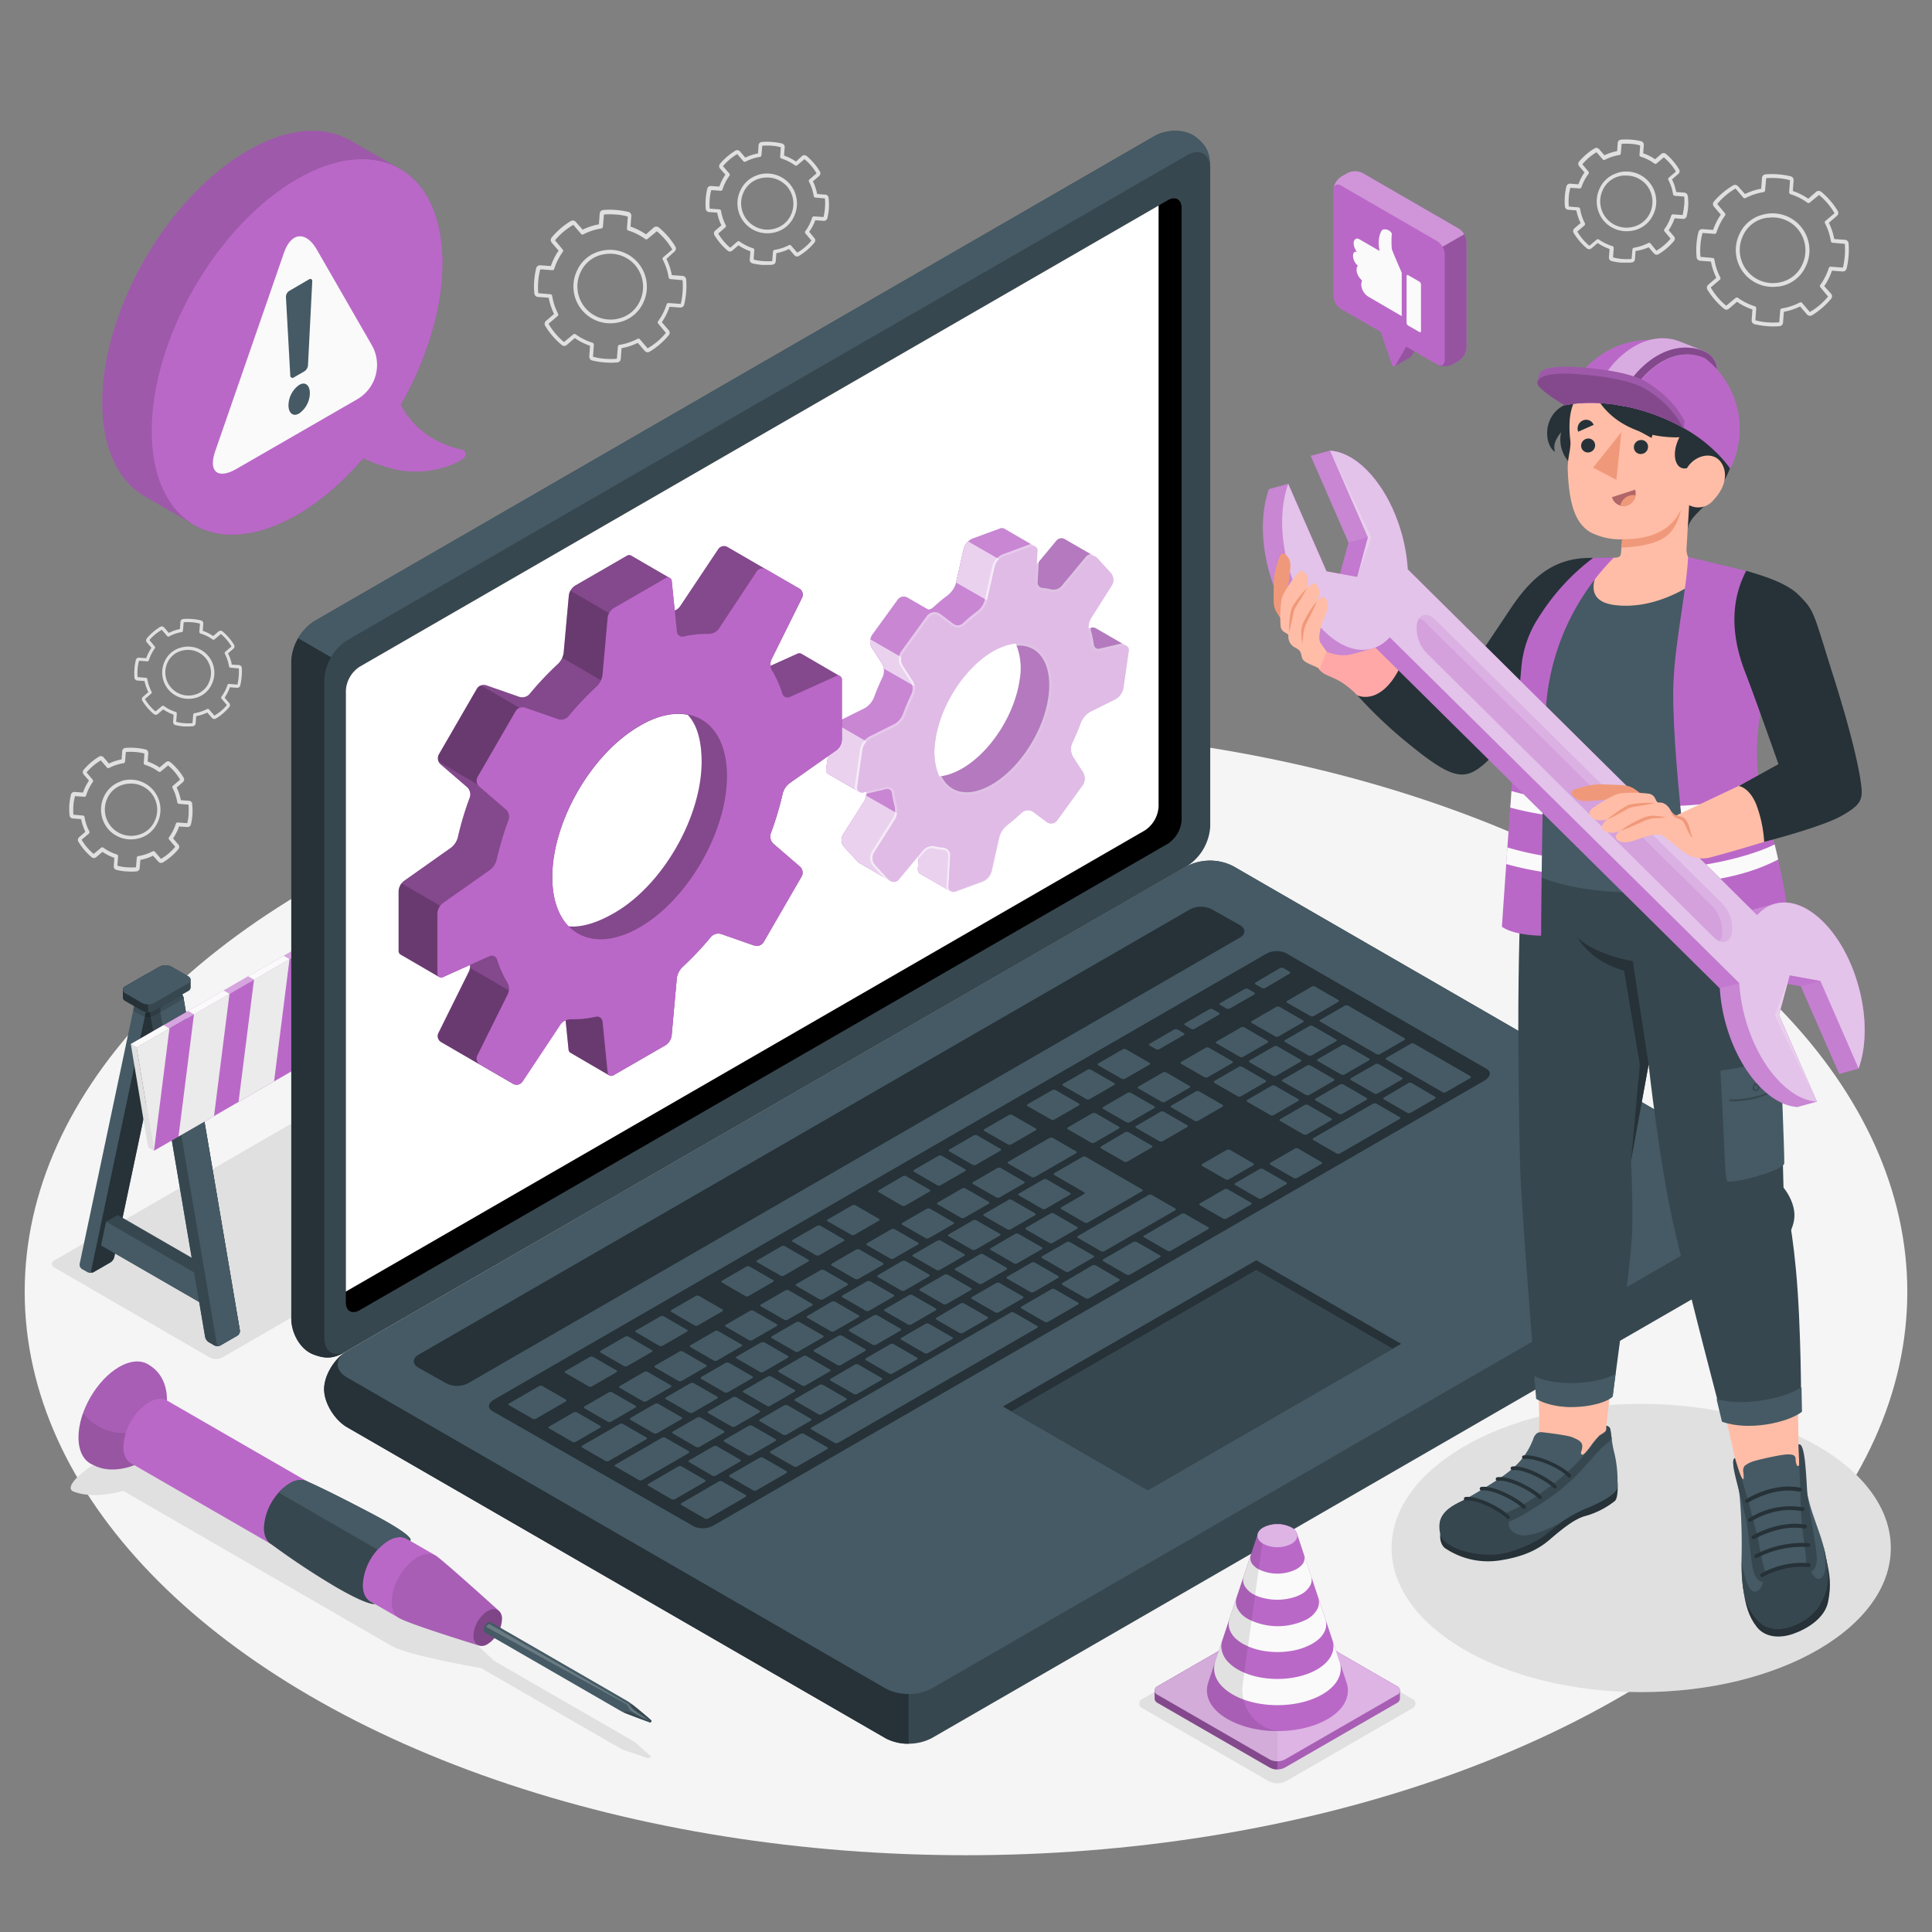 <svg xmlns="http://www.w3.org/2000/svg" viewBox="0 0 500 500"><rect x="0" y="0" width="500" height="500" fill="#808080" stroke="none"/><g id="freepik--Floor--inject-42"><ellipse id="freepik--floor--inject-42" cx="250" cy="334.33" rx="243.61" ry="145.8" style="fill:#f5f5f5"></ellipse></g><g id="freepik--Shadows--inject-42"><ellipse id="freepik--Shadow--inject-42" cx="424.74" cy="400.62" rx="64.6" ry="37.3" style="fill:#e0e0e0"></ellipse><path id="freepik--shadow--inject-42" d="M18.66,385.83s4.29,2.47,13.24,0L101.39,426c4.28,2.47,23.17,5.73,23.17,5.73l36.4,21,6.8,2.33.81-.42-4.3-3.82-36.4-21s-9.93-9.55-13.24-11.46L45.14,378.18s4-5.31,0-7.64C40.08,368.63,15,382.6,18.66,385.83Z" style="fill:#e0e0e0"></path><path id="freepik--shadow--inject-42" d="M54.24,351.3l-40.1-23.23a1,1,0,0,1,0-1.91l96.07-55.47a3.71,3.71,0,0,1,3.31,0l40.16,23.19a1,1,0,0,1,0,1.91L57.55,351.3A3.64,3.64,0,0,1,54.24,351.3Z" style="fill:#e0e0e0"></path><path id="freepik--shadow--inject-42" d="M328.39,461l-32.64-18.84a1.34,1.34,0,0,1,0-2.54l32.64-18.84a4.83,4.83,0,0,1,4.38,0l32.64,18.84a1.34,1.34,0,0,1,0,2.54L332.77,461A4.83,4.83,0,0,1,328.39,461Z" style="fill:#e0e0e0"></path></g><g id="freepik--gears-2--inject-42"><path id="freepik--Gear--inject-42" d="M159.76,93.8h0a19.68,19.68,0,0,1-3.26,0,20.06,20.06,0,0,1-3.21-.5,1,1,0,0,1-.78-1.09l.19-2.72a15.89,15.89,0,0,1-3.95-2l-2.05,1.77a1,1,0,0,1-1.35,0,19.89,19.89,0,0,1-4.24-4.9,1,1,0,0,1,.22-1.33l2.06-1.78a16,16,0,0,1-1.39-4.2l-2.71-.2a1,1,0,0,1-1-.93,19.27,19.27,0,0,1,.47-6.48,1,1,0,0,1,1.09-.78l2.71.2a16.28,16.28,0,0,1,2-4l-1.78-2.06a1.06,1.06,0,0,1,0-1.35,19.71,19.71,0,0,1,4.92-4.23,1,1,0,0,1,1.32.22l1.78,2a15.57,15.57,0,0,1,4.2-1.38l.2-2.72a1,1,0,0,1,.93-1,19.57,19.57,0,0,1,3.25,0,20,20,0,0,1,3.22.5,1,1,0,0,1,.78,1.09l-.2,2.72a16.13,16.13,0,0,1,4,2l2-1.77a1.06,1.06,0,0,1,1.35,0,19.76,19.76,0,0,1,4.24,4.91,1,1,0,0,1-.22,1.32L172.48,67a16.19,16.19,0,0,1,1.39,4.2l2.71.2a1,1,0,0,1,1,.94,19.54,19.54,0,0,1,0,3.25,20.79,20.79,0,0,1-.5,3.21,1,1,0,0,1-1.09.79h0l-2.71-.2a16.28,16.28,0,0,1-2,4l1.77,2.06a1,1,0,0,1,0,1.34A19.53,19.53,0,0,1,168.16,91a1,1,0,0,1-1.32-.21l-1.78-2.06a16.05,16.05,0,0,1-4.2,1.38l-.2,2.72A1,1,0,0,1,159.76,93.8Zm-11.13-7.37a.45.45,0,0,1,.35.09,15.11,15.11,0,0,0,4.36,2.18.51.51,0,0,1,.35.51l-.23,3.1a14.82,14.82,0,0,0,3.09.54,19.89,19.89,0,0,0,3.09,0l.27-3.15a.48.48,0,0,1,.41-.45A15.17,15.17,0,0,0,165,87.69a.48.48,0,0,1,.6.12l2,2.34a17.27,17.27,0,0,0,4.73-4l-2-2.42a.48.48,0,0,1,0-.61,15.21,15.21,0,0,0,2.19-4.35.51.51,0,0,1,.51-.35l3.09.23a.06.06,0,0,0,.06,0,18.87,18.87,0,0,0,.47-3.06,18.6,18.6,0,0,0,0-3.08l-3.15-.28a.49.49,0,0,1-.45-.41,15.16,15.16,0,0,0-1.53-4.64.48.48,0,0,1,.12-.6l2.35-2a17.63,17.63,0,0,0-4-4.73l-2.42,2a.5.5,0,0,1-.61,0,14.89,14.89,0,0,0-4.36-2.19.51.51,0,0,1-.35-.51l.23-3.1a14.18,14.18,0,0,0-3.09-.53,18.73,18.73,0,0,0-3.09,0l-.27,3.16a.5.5,0,0,1-.41.45,15,15,0,0,0-4.64,1.52.49.49,0,0,1-.6-.11l-2-2.35a17.46,17.46,0,0,0-4.74,4l2,2.41a.5.5,0,0,1,0,.61,15.22,15.22,0,0,0-2.2,4.37.5.5,0,0,1-.51.34l-3.09-.23a14.63,14.63,0,0,0-.54,3.09,17.83,17.83,0,0,0,0,3.1l3.14.27a.5.5,0,0,1,.46.41,14.84,14.84,0,0,0,1.53,4.63.49.49,0,0,1-.11.6l-2.36,2a17.63,17.63,0,0,0,4,4.73l2.42-2A.5.5,0,0,1,148.63,86.43Zm10.63-2.85a9.53,9.53,0,0,1-9.9-13.6A9,9,0,0,1,155,65.09a9.56,9.56,0,0,1,11.46,13.28,9,9,0,0,1-5.66,4.88h0A10.84,10.84,0,0,1,159.26,83.58ZM156.7,65.75a8.83,8.83,0,0,0-1.41.29,8,8,0,0,0-5,4.34,8.58,8.58,0,0,0,10.29,11.93h0a8,8,0,0,0,5-4.35,8.66,8.66,0,0,0-1.22-9.35A8.55,8.55,0,0,0,156.7,65.75Z" style="fill:#e0e0e0"></path><path id="freepik--gear--inject-42" d="M460.58,84.41h0a19.57,19.57,0,0,1-3.25,0,20,20,0,0,1-3.22-.5,1,1,0,0,1-.78-1.09l.2-2.72a15.79,15.79,0,0,1-4-2l-2.05,1.77a1,1,0,0,1-1.35,0A19.89,19.89,0,0,1,441.9,75a1,1,0,0,1,.22-1.33l2.06-1.78a16.32,16.32,0,0,1-1.39-4.2l-2.71-.2a1,1,0,0,1-1-.93,19.27,19.27,0,0,1,.47-6.48,1,1,0,0,1,1.09-.78l2.71.2a16.28,16.28,0,0,1,2-3.95l-1.78-2.06a1,1,0,0,1,0-1.35A19.49,19.49,0,0,1,448.5,48a1,1,0,0,1,1.32.22l1.78,2a15.57,15.57,0,0,1,4.2-1.38l.2-2.72a1,1,0,0,1,.93-1,19.68,19.68,0,0,1,3.26,0,19.88,19.88,0,0,1,3.21.5,1,1,0,0,1,.78,1.09l-.2,2.72a16,16,0,0,1,4,2L470,49.65a1.06,1.06,0,0,1,1.35,0,19.76,19.76,0,0,1,4.24,4.91,1,1,0,0,1-.22,1.32l-2.06,1.78a16.19,16.19,0,0,1,1.39,4.2l2.71.2a1,1,0,0,1,1,.94,19.54,19.54,0,0,1,0,3.25,20.79,20.79,0,0,1-.5,3.21,1,1,0,0,1-1.09.79h0l-2.71-.2a16.1,16.1,0,0,1-2,4L473.87,76a1,1,0,0,1,0,1.34,19.66,19.66,0,0,1-4.9,4.24,1.05,1.05,0,0,1-1.33-.21l-1.77-2.06a16.24,16.24,0,0,1-4.21,1.38l-.2,2.72A1,1,0,0,1,460.58,84.41ZM449.45,77a.45.45,0,0,1,.35.09,15.11,15.11,0,0,0,4.36,2.18.51.51,0,0,1,.35.51l-.23,3.1a14.82,14.82,0,0,0,3.09.54,19.89,19.89,0,0,0,3.09,0l.27-3.15a.49.49,0,0,1,.41-.45,15.17,15.17,0,0,0,4.64-1.53.48.48,0,0,1,.6.12l2,2.34a17.2,17.2,0,0,0,4.72-4l-2-2.42a.48.48,0,0,1,0-.61,15.21,15.21,0,0,0,2.19-4.35.51.51,0,0,1,.51-.35l3.09.23a.06.06,0,0,0,.06,0,20.07,20.07,0,0,0,.48-3.06,18.59,18.59,0,0,0,0-3.08l-3.14-.28a.49.49,0,0,1-.46-.41,15.16,15.16,0,0,0-1.53-4.64.49.49,0,0,1,.12-.6l2.35-2a17.63,17.63,0,0,0-4-4.73l-2.42,2a.5.5,0,0,1-.61,0,14.89,14.89,0,0,0-4.36-2.19.51.51,0,0,1-.35-.51l.23-3.1a14.18,14.18,0,0,0-3.09-.53,18.73,18.73,0,0,0-3.09,0l-.27,3.16a.5.5,0,0,1-.41.45,15,15,0,0,0-4.64,1.52.49.49,0,0,1-.6-.11l-2-2.35a17.46,17.46,0,0,0-4.74,4l2,2.41a.5.5,0,0,1,0,.61,15.22,15.22,0,0,0-2.2,4.37.5.5,0,0,1-.51.34l-3.09-.23a14.63,14.63,0,0,0-.54,3.09,17.83,17.83,0,0,0,0,3.1l3.15.27a.5.5,0,0,1,.45.41,15.11,15.11,0,0,0,1.53,4.63.49.49,0,0,1-.11.6l-2.36,2a17.63,17.63,0,0,0,4,4.73l2.42-2A.54.54,0,0,1,449.45,77Zm10.63-2.85a9.53,9.53,0,0,1-9.9-13.6,9,9,0,0,1,5.66-4.89A9.56,9.56,0,0,1,467.3,69a9,9,0,0,1-5.66,4.88h0A10.84,10.84,0,0,1,460.08,74.19Zm-2.55-17.83a9,9,0,0,0-1.42.29,8,8,0,0,0-5,4.34,8.58,8.58,0,0,0,10.29,11.93h0a8,8,0,0,0,5-4.35,8.66,8.66,0,0,0-1.22-9.35A8.55,8.55,0,0,0,457.53,56.36Z" style="fill:#e0e0e0"></path><path id="freepik--gear--inject-42" d="M196.23,45.27a7.36,7.36,0,0,0-4.61,4,7.74,7.74,0,0,0,7,11.11,9.24,9.24,0,0,0,1-.07,7.83,7.83,0,0,0,1.26-.26,7.3,7.3,0,0,0,4.6-4,7.76,7.76,0,0,0-9.3-10.79Zm8.44,10.39a6.38,6.38,0,0,1-4,3.45,6.81,6.81,0,0,1-8.18-9.47A6.47,6.47,0,0,1,197.61,46a7.11,7.11,0,0,1,.92-.06,6.84,6.84,0,0,1,5.17,2.33A6.91,6.91,0,0,1,204.67,55.66Zm9.76-4.47a.9.9,0,0,0-.84-.82l-2.12-.16a12.91,12.91,0,0,0-1.09-3.28L212,45.54a.93.93,0,0,0,.18-1.17,15.83,15.83,0,0,0-3.42-4,.94.94,0,0,0-1.19,0L206,41.81a13,13,0,0,0-3.09-1.55l.16-2.12a.92.92,0,0,0-.7-1,15.71,15.71,0,0,0-2.59-.4,15.38,15.38,0,0,0-2.63,0,.9.9,0,0,0-.83.84l-.15,2.13a12.63,12.63,0,0,0-3.28,1.08l-1.39-1.61a.92.92,0,0,0-1.17-.19,16,16,0,0,0-4,3.42.92.92,0,0,0,0,1.19l1.39,1.6a13.39,13.39,0,0,0-1.56,3.09l-2.11-.15a.91.91,0,0,0-1,.69,15.18,15.18,0,0,0-.41,2.59,15.53,15.53,0,0,0,0,2.64.92.92,0,0,0,.85.82l2.12.16a12.71,12.71,0,0,0,1.09,3.27l-1.62,1.39a.93.93,0,0,0-.18,1.17,16.06,16.06,0,0,0,3.42,4,.92.92,0,0,0,1.19,0l1.6-1.38a13.76,13.76,0,0,0,3.09,1.55l-.16,2.12a.92.92,0,0,0,.7,1,15.71,15.71,0,0,0,2.59.4c.4,0,.8,0,1.2,0s1,0,1.44-.07h0a.92.92,0,0,0,.79-.85l.16-2.12a12.89,12.89,0,0,0,3.28-1.08l1.39,1.61a.92.92,0,0,0,1.17.19,16,16,0,0,0,4-3.43.92.92,0,0,0,0-1.19L209.42,60A13.28,13.28,0,0,0,211,57l2.12.15a.9.9,0,0,0,1-.69,16.7,16.7,0,0,0,.4-2.6A15.38,15.38,0,0,0,214.43,51.19Zm-.93,2.56a14.35,14.35,0,0,1-.37,2.41L210.67,56a.48.48,0,0,0-.49.33,12,12,0,0,1-1.75,3.48.47.47,0,0,0,0,.59L210,62.27a13.63,13.63,0,0,1-3.67,3.12l-1.59-1.83a.46.46,0,0,0-.58-.11,12.2,12.2,0,0,1-3.7,1.22.46.46,0,0,0-.4.43l-.21,2.47a14.91,14.91,0,0,1-2.41,0,11.43,11.43,0,0,1-2.4-.41l.18-2.43a.46.46,0,0,0-.34-.48,12.24,12.24,0,0,1-3.48-1.75.52.52,0,0,0-.34-.09.47.47,0,0,0-.25.11L189,64.12a13.88,13.88,0,0,1-3.12-3.68l1.84-1.59a.47.47,0,0,0,.11-.58,12,12,0,0,1-1.23-3.7.46.46,0,0,0-.43-.39L183.67,54a14.92,14.92,0,0,1,0-2.41,11.9,11.9,0,0,1,.41-2.4l2.42.18h0A.46.46,0,0,0,187,49a12.46,12.46,0,0,1,1.76-3.49.47.47,0,0,0,0-.59L187.11,43a14.2,14.2,0,0,1,3.68-3.12l1.59,1.84a.47.47,0,0,0,.58.11,11.93,11.93,0,0,1,3.7-1.22.47.47,0,0,0,.4-.43l.21-2.47a14.9,14.9,0,0,1,2.41,0,11.45,11.45,0,0,1,2.4.4l-.18,2.43a.47.47,0,0,0,.34.49,12.24,12.24,0,0,1,3.48,1.75.48.48,0,0,0,.59,0l1.89-1.59a14,14,0,0,1,3.12,3.67l-1.84,1.59a.47.47,0,0,0-.11.58,12,12,0,0,1,1.22,3.7.48.48,0,0,0,.44.4l2.46.22A14.77,14.77,0,0,1,213.5,53.75Z" style="fill:#e0e0e0"></path><path id="freepik--gear--inject-42" d="M418.6,44.76a7.35,7.35,0,0,0-4.61,4,7.84,7.84,0,0,0,1.12,8.45A7.74,7.74,0,0,0,421,59.84a8.89,8.89,0,0,0,1-.06,11,11,0,0,0,1.27-.26,7.32,7.32,0,0,0,4.6-4,7.76,7.76,0,0,0-9.3-10.78ZM427,55.15a6.38,6.38,0,0,1-4,3.45,6.81,6.81,0,0,1-8.18-9.47,6.36,6.36,0,0,1,4-3.45,7.46,7.46,0,0,1,1.12-.24,7.09,7.09,0,0,1,.92,0,6.8,6.8,0,0,1,5.17,2.33A6.91,6.91,0,0,1,427,55.15Zm9.76-4.47a.91.91,0,0,0-.84-.83l-2.12-.15a13.17,13.17,0,0,0-1.09-3.28L434.37,45a.93.93,0,0,0,.18-1.17,15.83,15.83,0,0,0-3.42-4,.94.94,0,0,0-1.19,0l-1.6,1.39a12.61,12.61,0,0,0-3.09-1.55l.16-2.12a.91.91,0,0,0-.7-1,15.72,15.72,0,0,0-2.59-.41,16.46,16.46,0,0,0-2.63,0,.92.92,0,0,0-.83.85l-.15,2.12a13,13,0,0,0-3.28,1.08l-1.39-1.6a.92.92,0,0,0-1.17-.19,15.82,15.82,0,0,0-4,3.42.92.92,0,0,0,0,1.18l1.39,1.61a13.39,13.39,0,0,0-1.56,3.09l-2.11-.16a.92.92,0,0,0-1,.69,16.09,16.09,0,0,0-.39,5.24.92.92,0,0,0,.85.82l2.12.16a12.71,12.71,0,0,0,1.09,3.27l-1.62,1.39a.93.93,0,0,0-.18,1.17,16.06,16.06,0,0,0,3.42,4,.94.94,0,0,0,1.19,0l1.6-1.39a13,13,0,0,0,3.09,1.55l-.16,2.13a.9.9,0,0,0,.7,1,15.72,15.72,0,0,0,2.59.41c.4,0,.8,0,1.2,0s1,0,1.44-.06h0a.9.9,0,0,0,.79-.84l.16-2.12A13.29,13.29,0,0,0,426.67,64l1.39,1.6a.91.91,0,0,0,1.17.19,15.62,15.62,0,0,0,4-3.43.91.91,0,0,0,0-1.18l-1.39-1.6a13.35,13.35,0,0,0,1.55-3.09l2.12.16a.91.91,0,0,0,1-.7,16.51,16.51,0,0,0,.4-2.6A15.26,15.26,0,0,0,436.8,50.68Zm-.93,2.55a14.46,14.46,0,0,1-.37,2.42L433,55.47a.48.48,0,0,0-.49.33,12,12,0,0,1-1.75,3.48.47.47,0,0,0,0,.59l1.58,1.89a14,14,0,0,1-3.67,3.12L427.15,63a.49.49,0,0,0-.58-.11,12.2,12.2,0,0,1-3.7,1.22.48.48,0,0,0-.4.44l-.21,2.47a14.91,14.91,0,0,1-2.41,0,12.12,12.12,0,0,1-2.4-.41l.18-2.43a.48.48,0,0,0-.34-.49A12,12,0,0,1,413.81,62a.42.42,0,0,0-.34-.09.47.47,0,0,0-.25.11l-1.89,1.59a14,14,0,0,1-3.12-3.68l1.84-1.59a.48.48,0,0,0,.11-.58,12.13,12.13,0,0,1-1.23-3.7.47.47,0,0,0-.43-.4L406,53.45A14.92,14.92,0,0,1,406,51a11.9,11.9,0,0,1,.41-2.4l2.42.17h0a.47.47,0,0,0,.45-.34A12.53,12.53,0,0,1,411.1,45a.47.47,0,0,0,0-.59l-1.59-1.89a14.2,14.2,0,0,1,3.68-3.12l1.59,1.84a.49.49,0,0,0,.58.11,11.93,11.93,0,0,1,3.7-1.22.47.47,0,0,0,.4-.44l.21-2.46a14.89,14.89,0,0,1,2.41,0,12.12,12.12,0,0,1,2.4.41l-.18,2.43a.48.48,0,0,0,.34.49,11.74,11.74,0,0,1,3.48,1.75.47.47,0,0,0,.59,0l1.89-1.59a14.2,14.2,0,0,1,3.12,3.68l-1.84,1.59a.47.47,0,0,0-.11.58,11.93,11.93,0,0,1,1.22,3.7.49.49,0,0,0,.44.4l2.46.21A14.78,14.78,0,0,1,435.87,53.23Z" style="fill:#e0e0e0"></path><path id="freepik--gear--inject-42" d="M46.63,167.65a6.38,6.38,0,0,0-4,3.48,6.85,6.85,0,0,0,1,7.39,6.85,6.85,0,0,0,6.06,2.28,7.06,7.06,0,0,0,1.11-.23,6.35,6.35,0,0,0,4-3.48,6.79,6.79,0,0,0-8.15-9.44Zm7.39,9.1a5.54,5.54,0,0,1-3.5,3,6,6,0,0,1-7.16-8.3,5.59,5.59,0,0,1,3.5-3,7.16,7.16,0,0,1,1-.21,7.31,7.31,0,0,1,.8-.05A5.95,5.95,0,0,1,54,176.75Zm8.56-3.92a.79.79,0,0,0-.74-.72L60,172A10.88,10.88,0,0,0,59,169.1l1.42-1.22a.81.81,0,0,0,.16-1,14.29,14.29,0,0,0-3-3.48.82.82,0,0,0-1,0l-1.41,1.21a11.6,11.6,0,0,0-2.7-1.36l.14-1.86a.8.8,0,0,0-.61-.83,14.08,14.08,0,0,0-2.28-.36,13.57,13.57,0,0,0-2.3,0,.79.79,0,0,0-.72.74l-.14,1.86a10.88,10.88,0,0,0-2.87,1l-1.22-1.41a.79.79,0,0,0-1-.16,13.63,13.63,0,0,0-3.48,3,.81.81,0,0,0,0,1l1.21,1.41a11.6,11.6,0,0,0-1.36,2.7L36,170.21a.78.78,0,0,0-.84.6,13.53,13.53,0,0,0-.36,2.28,13.72,13.72,0,0,0,0,2.31.81.81,0,0,0,.74.72l1.86.13a11.52,11.52,0,0,0,1,2.87l-1.41,1.22a.81.81,0,0,0-.17,1,13.89,13.89,0,0,0,3,3.47.8.8,0,0,0,1,0l1.41-1.22a11.59,11.59,0,0,0,2.7,1.36l-.13,1.86a.79.79,0,0,0,.6.84,13.21,13.21,0,0,0,2.28.35c.35,0,.7,0,1,0s.84,0,1.26-.06h0a.8.8,0,0,0,.69-.74l.14-1.86a11.57,11.57,0,0,0,2.88-.94l1.21,1.4a.8.8,0,0,0,1,.17,13.71,13.71,0,0,0,3.48-3,.79.79,0,0,0,0-1l-1.21-1.41a11.22,11.22,0,0,0,1.36-2.7l1.85.14a.8.8,0,0,0,.84-.61,15,15,0,0,0,.36-2.28A13.56,13.56,0,0,0,62.58,172.83Zm-.81,2.24a12.85,12.85,0,0,1-.33,2.11L59.29,177a.4.4,0,0,0-.43.29,10.5,10.5,0,0,1-1.54,3,.44.44,0,0,0,0,.52l1.4,1.66a12.16,12.16,0,0,1-3.23,2.73l-1.39-1.6a.4.4,0,0,0-.5-.1,11,11,0,0,1-3.25,1.07A.42.42,0,0,0,50,185l-.18,2.16a13.5,13.5,0,0,1-2.11,0,10.31,10.31,0,0,1-2.11-.36l.16-2.13a.41.41,0,0,0-.29-.42,10.78,10.78,0,0,1-3.05-1.53.42.42,0,0,0-.3-.08.37.37,0,0,0-.22.1l-1.66,1.39a12.5,12.5,0,0,1-2.73-3.22l1.61-1.4a.42.42,0,0,0,.1-.51,10.76,10.76,0,0,1-1.08-3.24.4.4,0,0,0-.38-.34l-2.15-.19a12.39,12.39,0,0,1,0-2.11A10.55,10.55,0,0,1,36,171l2.13.16h0a.41.41,0,0,0,.39-.29,10.87,10.87,0,0,1,1.54-3.06.41.41,0,0,0,0-.51l-1.4-1.66A12.35,12.35,0,0,1,41.87,163l1.39,1.61a.43.43,0,0,0,.51.1A10.13,10.13,0,0,1,47,163.59a.41.41,0,0,0,.35-.38l.19-2.17a13.37,13.37,0,0,1,2.1,0,10.78,10.78,0,0,1,2.11.36l-.16,2.13a.43.43,0,0,0,.3.43A10.53,10.53,0,0,1,55,165.48a.42.42,0,0,0,.51,0l1.66-1.4a12.62,12.62,0,0,1,2.74,3.23l-1.62,1.39a.41.41,0,0,0-.1.5,10.55,10.55,0,0,1,1.08,3.25.41.41,0,0,0,.38.35l2.16.19A13.37,13.37,0,0,1,61.77,175.07Z" style="fill:#e0e0e0"></path><path id="freepik--gear--inject-42" d="M31.51,202.15a7.37,7.37,0,0,0-4.6,4A7.83,7.83,0,0,0,28,214.57a7.74,7.74,0,0,0,5.89,2.67,9.06,9.06,0,0,0,1-.07,8.18,8.18,0,0,0,1.27-.26,7.35,7.35,0,0,0,4.6-4,7.77,7.77,0,0,0-9.31-10.79ZM40,212.54A6.34,6.34,0,0,1,36,216a6.81,6.81,0,0,1-8.18-9.47,6.34,6.34,0,0,1,4-3.45,7.55,7.55,0,0,1,1.13-.23,7,7,0,0,1,.91-.06A6.78,6.78,0,0,1,40,212.54Zm9.77-4.47a.91.91,0,0,0-.85-.82l-2.11-.16a13.31,13.31,0,0,0-1.09-3.28l1.61-1.39a.92.92,0,0,0,.19-1.17,16.05,16.05,0,0,0-3.43-4,.91.91,0,0,0-1.18,0l-1.61,1.38a13.16,13.16,0,0,0-3.09-1.55l.16-2.12a.92.92,0,0,0-.69-1,15.83,15.83,0,0,0-2.6-.4,15.26,15.26,0,0,0-2.62,0,.89.89,0,0,0-.83.84l-.16,2.13a12.88,12.88,0,0,0-3.28,1.08l-1.38-1.61a.92.92,0,0,0-1.17-.19,16.24,16.24,0,0,0-4,3.42.94.94,0,0,0,0,1.19l1.39,1.6a13.35,13.35,0,0,0-1.55,3.09l-2.12-.15a.91.91,0,0,0-1,.69,17.45,17.45,0,0,0-.41,2.59A16.64,16.64,0,0,0,18,211a.91.91,0,0,0,.85.82L21,212a13.52,13.52,0,0,0,1.09,3.27l-1.61,1.4a.92.92,0,0,0-.19,1.17,15.85,15.85,0,0,0,3.43,4,.91.91,0,0,0,1.18,0l1.61-1.38a13.28,13.28,0,0,0,3.08,1.55l-.15,2.12a.92.92,0,0,0,.69,1,15.83,15.83,0,0,0,2.6.4c.4,0,.8.05,1.2.05a13.88,13.88,0,0,0,1.44-.07h0a.92.92,0,0,0,.79-.84l.16-2.13a13,13,0,0,0,3.28-1.08L41,223a.92.92,0,0,0,1.17.19,15.89,15.89,0,0,0,4-3.43.91.91,0,0,0,0-1.18l-1.38-1.61a13.28,13.28,0,0,0,1.55-3.08l2.12.15a.9.9,0,0,0,.95-.69,15.61,15.61,0,0,0,.41-2.6A15.38,15.38,0,0,0,49.72,208.07Zm-.93,2.56a16.73,16.73,0,0,1-.37,2.41L46,212.86a.47.47,0,0,0-.49.33,12.24,12.24,0,0,1-1.75,3.48.48.48,0,0,0,0,.59l1.59,1.89a14.05,14.05,0,0,1-3.68,3.13l-1.58-1.84a.48.48,0,0,0-.58-.11,12.26,12.26,0,0,1-3.71,1.22.47.47,0,0,0-.4.43l-.21,2.47a14.78,14.78,0,0,1-2.4,0,11.64,11.64,0,0,1-2.41-.41l.18-2.43a.46.46,0,0,0-.33-.48,12.24,12.24,0,0,1-3.48-1.75.53.53,0,0,0-.34-.09.44.44,0,0,0-.25.11L24.24,221a13.88,13.88,0,0,1-3.12-3.68L23,215.73a.49.49,0,0,0,.11-.58,12.07,12.07,0,0,1-1.23-3.69.46.46,0,0,0-.43-.4L19,210.84a16.16,16.16,0,0,1,0-2.41,11.89,11.89,0,0,1,.42-2.4l2.42.18h0a.47.47,0,0,0,.45-.33A12.17,12.17,0,0,1,24,202.39a.48.48,0,0,0,0-.59l-1.6-1.89a14.25,14.25,0,0,1,3.69-3.12l1.58,1.84a.48.48,0,0,0,.58.11,12,12,0,0,1,3.7-1.22.48.48,0,0,0,.41-.43l.21-2.47a14.78,14.78,0,0,1,2.4,0,11.66,11.66,0,0,1,2.41.4l-.18,2.43a.46.46,0,0,0,.33.49A12,12,0,0,1,41,199.68a.48.48,0,0,0,.59,0l1.9-1.59a13.88,13.88,0,0,1,3.12,3.68l-1.84,1.58a.47.47,0,0,0-.12.58,12.31,12.31,0,0,1,1.23,3.7.47.47,0,0,0,.43.4l2.47.22A14.77,14.77,0,0,1,48.79,210.63Z" style="fill:#e0e0e0"></path></g><g id="freepik--Barrier--inject-42"><g id="freepik--barrier--inject-42"><path d="M97.28,287.05l-4.38,2.52a1.74,1.74,0,0,1-1.6,0l-1.39-.8a1.36,1.36,0,0,1-.61-1.36l14.55-68.88a2.39,2.39,0,0,1,1-1.36l4.38-2.53a1.78,1.78,0,0,1,1.59,0l1.4.81a1.35,1.35,0,0,1,.6,1.36L98.26,285.69A2.36,2.36,0,0,1,97.28,287.05Z" style="fill:#455a64"></path><path d="M97.28,287.05l-4.38,2.52c-.44.26-.72.06-.61-.44l14.55-68.87a2.34,2.34,0,0,1,1-1.36l4.39-2.53c.43-.26.71-.06.6.44L98.26,285.69A2.36,2.36,0,0,1,97.28,287.05Z" style="fill:#263238"></path><polygon points="94.94 282.55 96.24 276.4 99.22 274.68 126.87 290.65 128.17 298.29 125.19 300.01 94.94 282.55" style="fill:#37474f"></polygon><polygon points="125.19 300.01 94.94 282.55 96.24 276.4 123.89 292.37 125.19 300.01" style="fill:#455a64"></polygon><path d="M130.12,306l-4.38,2.53a1.78,1.78,0,0,1-1.59,0l-1.4-.81a2.21,2.21,0,0,1-1-1.36l-14.62-86.11a1.43,1.43,0,0,1,.64-1.36l4.39-2.53a1.72,1.72,0,0,1,1.59,0l1.39.8a2.22,2.22,0,0,1,1,1.37l14.62,86.1A1.42,1.42,0,0,1,130.12,306Z" style="fill:#37474f"></path><path d="M107.18,220.26l.55,3.26,14.07,82.84a2.28,2.28,0,0,0,1,1.37l1.4.81a1.78,1.78,0,0,0,1.59,0l4.38-2.53a1.44,1.44,0,0,0,.64-1.37l-14.57-85.81,0-.29a2.23,2.23,0,0,0-1-1.37l-1.39-.81a1.8,1.8,0,0,0-1.6,0l-4.38,2.53A1.44,1.44,0,0,0,107.18,220.26Z" style="fill:#37474f"></path><path d="M116.14,218.54l14.62,86.1a1.42,1.42,0,0,1-.64,1.37l-4.38,2.53a.6.6,0,0,1-.95-.45L110.17,222a1.41,1.41,0,0,1,.64-1.37l4.38-2.53A.6.6,0,0,1,116.14,218.54Z" style="fill:#455a64"></path><path d="M103.15,221.88l2.29,1.33a3.47,3.47,0,0,0,2.29.31,2.68,2.68,0,0,0,.89-.31l7.57-4.38,0-.29a2.23,2.23,0,0,0-1-1.37l-1.39-.81a1.8,1.8,0,0,0-1.6,0c.11-.49.44-.66,0-.91l-1.39-.81a1.78,1.78,0,0,0-1.59,0l-4.38,2.53a2.36,2.36,0,0,0-1,1.36Z" style="opacity:0.15"></path><path d="M100.49,216.52a1.08,1.08,0,0,1,.66-.93l8.76-5.06a3.5,3.5,0,0,1,3.18,0l4.29,2.47a1.13,1.13,0,0,1,.66.91c0,.34,0,1.67,0,2a1.13,1.13,0,0,1-.66.92l-8.76,5a3.53,3.53,0,0,1-3.18,0l-4.29-2.48a1.11,1.11,0,0,1-.66-.91C100.48,218.16,100.49,216.85,100.49,216.52Z" style="fill:#37474f"></path><path d="M100.49,216.52a1.08,1.08,0,0,1,.66-.93l5.88-3.4v10.08a3.28,3.28,0,0,1-1.59-.38l-4.29-2.48a1.11,1.11,0,0,1-.66-.91C100.48,218.16,100.49,216.85,100.49,216.52Z" style="fill:#263238"></path><path d="M108.62,219.9l8.76-5.06a1,1,0,0,0,0-1.84l-4.29-2.47a3.5,3.5,0,0,0-3.18,0l-8.76,5.06a1,1,0,0,0,0,1.83l4.29,2.48A3.5,3.5,0,0,0,108.62,219.9Z" style="fill:#455a64"></path><path d="M28.59,326.7l-4.38,2.53a1.78,1.78,0,0,1-1.59,0l-1.4-.8a1.35,1.35,0,0,1-.6-1.36l14.55-68.88a2.3,2.3,0,0,1,1-1.36l4.38-2.53a1.78,1.78,0,0,1,1.59,0l1.4.8a1.35,1.35,0,0,1,.6,1.36L29.57,325.34A2.3,2.3,0,0,1,28.59,326.7Z" style="fill:#455a64"></path><path d="M28.59,326.7l-4.38,2.53c-.44.25-.71.06-.61-.44l14.55-68.88a2.39,2.39,0,0,1,1-1.36L43.52,256c.44-.25.71,0,.6.44L29.57,325.34A2.3,2.3,0,0,1,28.59,326.7Z" style="fill:#263238"></path><polygon points="26.17 322.31 27.47 316.16 30.46 314.44 58.11 330.41 59.41 338.05 56.42 339.77 26.17 322.31" style="fill:#37474f"></polygon><polygon points="56.42 339.77 26.17 322.31 27.47 316.16 55.12 332.13 56.42 339.77" style="fill:#455a64"></polygon><path d="M61.43,345.66l-4.38,2.53a1.72,1.72,0,0,1-1.59,0l-1.39-.8a2.22,2.22,0,0,1-1-1.37L38.5,259.92a1.42,1.42,0,0,1,.64-1.37L43.52,256a1.78,1.78,0,0,1,1.59,0l1.39.81a2.18,2.18,0,0,1,1,1.36L62.07,344.3A1.39,1.39,0,0,1,61.43,345.66Z" style="fill:#37474f"></path><path d="M38.5,259.92l.55,3.25L53.12,346a2.22,2.22,0,0,0,.94,1.37l1.4.8a1.8,1.8,0,0,0,1.6,0l4.37-2.52a1.45,1.45,0,0,0,.65-1.37L47.51,258.49l0-.29a2.28,2.28,0,0,0-1-1.37l-1.4-.81a1.78,1.78,0,0,0-1.59,0l-4.39,2.53A1.43,1.43,0,0,0,38.5,259.92Z" style="fill:#37474f"></path><path d="M47.45,258.19,62.07,344.3a1.39,1.39,0,0,1-.64,1.36l-4.38,2.53a.59.59,0,0,1-.95-.44L41.48,261.64a1.41,1.41,0,0,1,.64-1.36l4.38-2.53A.59.59,0,0,1,47.45,258.19Z" style="fill:#455a64"></path><path d="M34.46,261.54l2.29,1.32a3.44,3.44,0,0,0,2.3.31,2.85,2.85,0,0,0,.89-.31l7.57-4.37,0-.29a2.28,2.28,0,0,0-1-1.37l-1.4-.81a1.78,1.78,0,0,0-1.59,0c.11-.49.44-.66,0-.92l-1.39-.8a1.74,1.74,0,0,0-1.6,0l-4.38,2.53a2.3,2.3,0,0,0-1,1.36Z" style="opacity:0.15"></path><path d="M31.8,256.17a1.14,1.14,0,0,1,.66-.93l8.76-5.06a3.56,3.56,0,0,1,3.18,0l4.29,2.48a1.11,1.11,0,0,1,.66.91c0,.33,0,1.66,0,2a1.11,1.11,0,0,1-.66.92l-8.76,5.06a3.5,3.5,0,0,1-3.18,0l-4.29-2.48a1.13,1.13,0,0,1-.66-.9C31.8,257.82,31.81,256.5,31.8,256.17Z" style="fill:#37474f"></path><path d="M31.8,256.17a1.14,1.14,0,0,1,.66-.93l5.88-3.39v10.07a3.31,3.31,0,0,1-1.59-.38l-4.29-2.48a1.13,1.13,0,0,1-.66-.9C31.8,257.82,31.81,256.5,31.8,256.17Z" style="fill:#263238"></path><path d="M39.93,259.56l8.76-5.06a1,1,0,0,0,0-1.84l-4.29-2.48a3.56,3.56,0,0,0-3.18,0l-8.76,5.06a1,1,0,0,0,0,1.84l4.29,2.48A3.56,3.56,0,0,0,39.93,259.56Z" style="fill:#455a64"></path><polygon points="35.36 271.08 127.92 217.64 126.41 216.77 33.85 270.21 35.36 271.08" style="fill:#BA68C8"></polygon><polygon points="35.36 271.08 127.92 217.64 126.41 216.77 33.85 270.21 35.36 271.08" style="fill:#fff;opacity:0.4"></polygon><polygon points="35.36 271.08 39.85 297.81 132.41 244.37 127.92 217.64 35.36 271.08" style="fill:#BA68C8"></polygon><polygon points="33.85 270.21 38.34 296.94 39.85 297.81 35.36 271.08 33.85 270.21" style="fill:#e0e0e0"></polygon><polygon points="43.85 266.18 39.85 297.81 35.36 271.08 43.85 266.18" style="fill:#ebebeb"></polygon><polygon points="123.92 249.27 127.92 217.64 132.41 244.37 123.92 249.27" style="fill:#ebebeb"></polygon><polygon points="55.39 288.83 59.39 257.2 50.2 262.5 46.2 294.13 55.39 288.83" style="fill:#ebebeb"></polygon><polygon points="70.93 279.86 74.93 248.23 65.74 253.53 61.74 285.16 70.93 279.86" style="fill:#ebebeb"></polygon><polygon points="86.48 270.89 90.48 239.26 81.28 244.56 77.28 276.19 86.48 270.89" style="fill:#ebebeb"></polygon><polygon points="102.02 261.92 106.02 230.28 96.83 235.59 92.83 267.22 102.02 261.92" style="fill:#ebebeb"></polygon><polygon points="117.56 252.94 121.56 221.31 112.37 226.61 108.37 258.24 117.56 252.94" style="fill:#ebebeb"></polygon><polygon points="50.2 262.5 48.69 261.64 57.88 256.33 59.39 257.2 50.2 262.5" style="fill:#fafafa"></polygon><polygon points="65.74 253.53 64.23 252.66 73.43 247.36 74.93 248.23 65.74 253.53" style="fill:#fafafa"></polygon><polygon points="81.28 244.56 79.78 243.69 88.97 238.39 90.48 239.26 81.28 244.56" style="fill:#fafafa"></polygon><polygon points="96.83 235.59 95.32 234.72 104.52 229.41 106.02 230.28 96.83 235.59" style="fill:#fafafa"></polygon><polygon points="112.37 226.61 110.86 225.74 120.06 220.44 121.56 221.31 112.37 226.61" style="fill:#fafafa"></polygon><polygon points="35.36 271.08 33.85 270.21 42.34 265.31 43.85 266.18 35.36 271.08" style="fill:#fafafa"></polygon></g></g><g id="freepik--Device--inject-42"><g id="freepik--Laptop--inject-42"><path d="M83.91,359.52c0,3.56,2.67,8,6,9.88L229.2,449.85a13.13,13.13,0,0,0,11.9,0L458.45,324.37c3.28-1.9,5.95-6.33,5.95-9.89s-2.67-8-5.95-9.88L319.12,224.15a13.16,13.16,0,0,0-11.91,0L89.87,349.63C86.58,351.53,83.91,356,83.91,359.52Z" style="fill:#37474f"></path><path d="M89.87,356.51,229.2,437a13.13,13.13,0,0,0,11.9,0L458.45,311.47c3.28-1.9,3.28-5,0-6.87L319.12,224.15a13.16,13.16,0,0,0-11.91,0L89.87,349.63C86.58,351.53,86.58,354.61,89.87,356.51Z" style="fill:#455a64"></path><path d="M235.15,438.39v12.88a12.12,12.12,0,0,1-6-1.42L89.86,369.4c-3.28-1.89-6-6.32-6-9.88,0-3.34,2.35-7.44,5.35-9.5-2.67,1.91-2.46,4.72.6,6.49L229.2,437A12.12,12.12,0,0,0,235.15,438.39Z" style="fill:#263238"></path><path d="M309.57,35.56c-2.79-2.22-7.57-2.2-10.86-.3L81.37,160.74a13.16,13.16,0,0,0-6,10.31V341.26h0c0,3.8,2.36,8,5.69,9.25,3.51,1.35,5.5,1,8.78-.91h0L307.21,224.15a13.14,13.14,0,0,0,6-10.31V43.63C313.16,39.83,312.48,37.88,309.57,35.56Z" style="fill:#37474f"></path><path d="M313.17,43.62c0-3.79-2.67-5.32-6-3.43L89.86,165.68a12.11,12.11,0,0,0-4.2,4.45l-8.5-4.94h0a12.24,12.24,0,0,1,4.22-4.45L298.71,35.26c3.28-1.9,8.08-1.94,10.85.3C312.49,37.92,313.17,39.83,313.17,43.62Z" style="fill:#455a64"></path><path d="M83.94,346.18l0-170.2a12.13,12.13,0,0,1,1.75-5.86h0l-8.5-4.92A12.08,12.08,0,0,0,75.42,171V341.28c0,3.8,2.37,8,5.69,9.25,3.51,1.35,5.51,1,8.79-.91C86.61,351.52,83.94,350,83.94,346.18Z" style="fill:#263238"></path><path d="M93.07,172.54,302.23,51.81c2-1.13,3.57-.21,3.57,2.07V212.17a7.9,7.9,0,0,1-3.57,6.19L93.07,339.08c-2,1.14-3.57.22-3.57-2.06V178.73A7.9,7.9,0,0,1,93.07,172.54Z"></path><path d="M93.07,172.54a7.9,7.9,0,0,0-3.57,6.19V334.26L296.27,214.92a7.9,7.9,0,0,0,3.57-6.19V53.19Z" style="fill:#fff"></path><path d="M108.25,350.64,308,235.33a6.23,6.23,0,0,1,5.61,0l7.28,4.08c1.55.9,1.55,2.35,0,3.24L121.11,358a6.25,6.25,0,0,1-5.62,0l-7.24-4.06C106.7,353,106.7,351.54,108.25,350.64Z" style="fill:#263238"></path><path d="M127.86,362.21,327.59,246.9a5.71,5.71,0,0,1,5.13-.28l52,30c1.28.74,1.06,2.06-.49,3L184.73,394.75a5.74,5.74,0,0,1-5.14.29l-52.2-29.87C126.1,364.43,126.31,363.11,127.86,362.21Z" style="fill:#263238"></path><path d="M300.93,295.33l6.26-3.61c.26-.15.29-.39.05-.52l-6-3.46a1,1,0,0,0-.91,0l-6.25,3.62c-.27.15-.29.38-.06.52l6,3.45A1,1,0,0,0,300.93,295.33Zm-9.13-12.49-6.25,3.61c-.27.15-.29.39-.05.53l6,3.45a1,1,0,0,0,.91,0l6.25-3.61c.27-.16.29-.39.05-.53l-6-3.45A1,1,0,0,0,291.8,282.84Zm-20.2,11.67L261,300.62c-.27.15-.29.38-.06.52l6,3.45a1,1,0,0,0,.91,0l10.59-6.11c.26-.15.29-.39.05-.52l-6-3.46A1,1,0,0,0,271.6,294.51Zm11.06-6.39-6.25,3.61c-.27.15-.29.39-.05.52l6,3.46a1,1,0,0,0,.91,0l6.25-3.61c.27-.16.29-.39.05-.53l-6-3.45A1,1,0,0,0,282.66,288.12Zm-24.53,14.16-6.25,3.61c-.27.16-.29.39-.06.53l6,3.45a1,1,0,0,0,.9,0l6.26-3.61c.26-.15.29-.39,0-.53l-6-3.45A1,1,0,0,0,258.13,302.28ZM249,307.56l-6.25,3.61c-.27.15-.29.39-.06.52l6,3.46a1,1,0,0,0,.9,0l6.26-3.61c.26-.16.29-.39,0-.53l-6-3.45A1,1,0,0,0,249,307.56Zm23.45,14.09,6.25-3.61c.27-.15.29-.39.06-.52l-6-3.46a1,1,0,0,0-.9,0l-6.26,3.62c-.26.15-.29.38-.05.52l6,3.45A1,1,0,0,0,272.44,321.65Zm-9.14,5.28,6.25-3.61c.27-.15.29-.39.06-.53l-6-3.45a1,1,0,0,0-.9,0L256.46,323c-.26.16-.29.39,0,.53l6,3.45A1,1,0,0,0,263.3,326.93Zm-9.14,5.28,6.25-3.61c.27-.16.29-.39.06-.53l-6-3.45a1,1,0,0,0-.9,0l-6.26,3.61c-.26.15-.29.39,0,.52l6,3.46A1,1,0,0,0,254.16,332.21ZM245,337.48l6.25-3.61c.27-.15.29-.39.06-.52l-6-3.46a1,1,0,0,0-.9,0l-6.26,3.61c-.26.15-.29.38-.05.52l6,3.45A1,1,0,0,0,245,337.48Zm46.77-36.87,6.26-3.61c.26-.15.29-.39.05-.52l-6-3.46a1,1,0,0,0-.91,0L285,296.66c-.27.16-.29.39-.06.53l6,3.45A1,1,0,0,0,291.79,300.61Zm-10.21,15.77,13.95-8.06c.27-.15.29-.39.05-.52l-14.53-8.39a1,1,0,0,0-.9,0l-7.22,4.17c-.27.15-.29.38-.05.52l7.69,4.44c.23.14.21.37-.06.53l-5.77,3.33c-.26.15-.29.39-.05.52l6,3.46A1,1,0,0,0,281.58,316.38Zm-41.73-3.54-6.25,3.61c-.27.15-.29.38-.06.52l6,3.45a1,1,0,0,0,.9,0l6.26-3.61c.26-.15.29-.39.05-.52l-6-3.46A1,1,0,0,0,239.85,312.84Zm-9.14,5.27-6.25,3.61c-.27.16-.29.39-.06.53l6,3.45a1,1,0,0,0,.9,0l6.26-3.61c.26-.15.29-.39,0-.52l-6-3.46A1,1,0,0,0,230.71,318.11Zm-50.58,56.34a1,1,0,0,0,.91,0l6.25-3.61c.27-.15.29-.39.06-.52l-6-3.46a1,1,0,0,0-.91,0l-6.26,3.61c-.26.16-.29.39,0,.53Zm-22.54-14.12-6.25,3.61c-.27.15-.29.39-.06.52l6,3.46a1,1,0,0,0,.91,0l6.25-3.62c.26-.15.29-.38,0-.52l-6-3.45A1,1,0,0,0,157.59,360.33Zm11.59,10.58a1,1,0,0,0,.91,0l6.25-3.61c.27-.16.29-.39.06-.53l-6-3.45a1,1,0,0,0-.9,0l-6.26,3.61c-.26.15-.29.39-.05.52Zm25.22,5.67,6.25-3.61c.27-.16.29-.39.06-.53l-6-3.45a1,1,0,0,0-.91,0l-6.25,3.61c-.26.15-.29.39-.05.53l6,3.45A1,1,0,0,0,194.4,376.58Zm-10.05,5.31a1,1,0,0,0,.91,0l6.25-3.61c.27-.16.29-.39.06-.53l-6-3.45a1,1,0,0,0-.91,0l-6.25,3.61c-.26.15-.29.39,0,.52Zm-17.62-26.84-6.25,3.61c-.27.15-.29.39-.06.53l6,3.45a1,1,0,0,0,.9,0l6.26-3.61c.26-.16.29-.39.05-.53l-6-3.45A1,1,0,0,0,166.73,355.05Zm45.7-26.38-6.25,3.61c-.27.15-.29.38-.06.52l6,3.46a1,1,0,0,0,.9,0l6.26-3.61c.26-.15.29-.38,0-.52l-6-3.45A1,1,0,0,0,212.43,328.67Zm-36.56,21.1-6.25,3.61c-.27.16-.29.39-.06.53l6,3.45a1,1,0,0,0,.9,0l6.26-3.61c.26-.15.29-.39,0-.52l-6-3.46A1,1,0,0,0,175.87,349.77Zm45.7-26.38L215.32,327c-.27.15-.29.39-.06.52l6,3.46a1,1,0,0,0,.9,0l6.26-3.61c.26-.16.29-.39.05-.53l-6-3.45A1,1,0,0,0,221.57,323.39Zm-18.28,10.55L197,337.55c-.27.16-.29.39-.06.53l6,3.45a1,1,0,0,0,.9,0l6.26-3.61c.26-.15.29-.39.05-.52l-6-3.46A1,1,0,0,0,203.29,333.94Zm-9.14,5.28-6.25,3.61c-.27.15-.29.39-.06.52l6,3.46a1,1,0,0,0,.9,0l6.26-3.61c.26-.16.29-.39,0-.53l-6-3.45A1,1,0,0,0,194.15,339.22ZM185,344.5l-6.25,3.61c-.27.15-.29.39-.06.52l6,3.46a1,1,0,0,0,.9,0l6.26-3.62c.26-.15.29-.38.05-.52l-6-3.45A1,1,0,0,0,185,344.5ZM226.74,348l6.25-3.61c.27-.16.29-.39.06-.53l-6-3.45a1,1,0,0,0-.9,0l-6.26,3.61c-.26.15-.29.39-.05.52l6,3.46A1,1,0,0,0,226.74,348ZM312,271.18l-6.26,3.61c-.26.15-.29.38-.05.52l6,3.45a1,1,0,0,0,.91,0l6.25-3.61c.27-.15.29-.38.06-.52l-6-3.46A1,1,0,0,0,312,271.18Zm-11.07,6.38-6.25,3.61c-.27.16-.29.39-.05.53l6,3.45a1,1,0,0,0,.91,0l6.25-3.61c.27-.15.29-.39.05-.52l-6-3.46A1,1,0,0,0,300.94,277.56Zm20.21-11.66-6.26,3.61c-.26.15-.29.39-.05.52l6,3.46a1,1,0,0,0,.91,0l6.25-3.61c.27-.16.29-.39.06-.53l-6-3.45A1,1,0,0,0,321.15,265.9Zm-50.52,46.93,6.25-3.61c.27-.15.29-.39.05-.52l-6-3.46a1,1,0,0,0-.91,0l-6.25,3.61c-.27.16-.29.39-.05.53l6,3.45A1,1,0,0,0,270.63,312.83Zm60.56-52.24a1,1,0,0,0-.9,0L324,264.23c-.26.16-.29.39,0,.53l6,3.45a1,1,0,0,0,.91,0l6.25-3.61c.27-.15.29-.39.06-.52Zm-95.31,82.17,6.25-3.61c.27-.15.29-.39.06-.52l-6-3.46a1,1,0,0,0-.9,0L229,338.81c-.26.16-.29.39,0,.53l6,3.45A1,1,0,0,0,235.88,342.76ZM348,278.05l6.26-3.61c.26-.15.29-.39,0-.53l-6-3.45a1,1,0,0,0-.91,0l-6.25,3.61c-.27.15-.29.39-.06.53l6,3.45A1,1,0,0,0,348,278.05Zm-17.68.34,6.25-3.61c.27-.15.29-.39.05-.52l-6-3.46a1,1,0,0,0-.91,0l-6.25,3.61c-.27.16-.29.39-.05.53l6,3.45A1,1,0,0,0,330.28,278.39Zm9.46-12.86a1,1,0,0,0-.91,0l-6.25,3.61c-.27.15-.29.39-.05.52l6,3.46a1,1,0,0,0,.91,0l6.25-3.61c.27-.15.29-.38.05-.52Zm1.93-1.12,14.52,8.39a1,1,0,0,0,.91,0l6.26-3.61c.26-.15.29-.39.05-.52l-14.53-8.39a1,1,0,0,0-.91,0l-6.25,3.61C341.45,264,341.43,264.28,341.67,264.41Zm-21.12,11.7-6.25,3.61c-.27.15-.29.39-.05.53l6,3.45a1,1,0,0,0,.91,0l6.25-3.61c.27-.16.29-.39.05-.53l-6-3.45A1,1,0,0,0,320.55,276.11Zm-68.79,39.72-6.25,3.61c-.27.15-.29.38,0,.52l6,3.45a1,1,0,0,0,.91,0l6.25-3.61c.27-.15.29-.38,0-.52l-6-3.46A1,1,0,0,0,251.76,315.83Zm86.16-32.47a1,1,0,0,0,.9,0l6.26-3.61c.26-.16.29-.39.05-.53l-6-3.45a1,1,0,0,0-.91,0L332,279.38c-.27.15-.29.39-.06.52Zm-77,27.19-6.25,3.61c-.27.15-.29.39-.05.52l6,3.46a1,1,0,0,0,.91,0l6.25-3.61c.27-.16.29-.39.05-.53l-6-3.45A1,1,0,0,0,260.9,310.55Zm-71.63,58.63a1,1,0,0,0,.91,0l6.25-3.61c.27-.15.29-.38.06-.52l-6-3.45a1,1,0,0,0-.91,0l-6.26,3.61c-.26.15-.29.39-.05.52ZM178.65,358l-6.26,3.61c-.26.15-.29.39,0,.53l6,3.45a1,1,0,0,0,.91,0l6.25-3.61c.27-.15.29-.39.06-.53l-6-3.45A1,1,0,0,0,178.65,358Zm20.67,5.83,6.25-3.61c.27-.16.29-.39.06-.53l-6-3.45a1,1,0,0,0-.91,0l-6.26,3.61c-.26.15-.29.39,0,.52l6,3.46A1,1,0,0,0,199.32,363.87Zm9.14-5.28,6.25-3.61c.27-.15.29-.39.06-.52l-6-3.46a1,1,0,0,0-.9,0l-6.26,3.61c-.26.16-.29.39-.05.53l6,3.45A1,1,0,0,0,208.46,358.59Zm9.14-5.28,6.25-3.61c.27-.15.29-.38.06-.52l-6-3.45a1,1,0,0,0-.9,0l-6.26,3.61c-.26.15-.29.39,0,.52l6,3.46A1,1,0,0,0,217.6,353.31Zm-29.82-.55-6.25,3.61c-.26.16-.29.39-.05.53l6,3.45a1,1,0,0,0,.91,0l6.25-3.61c.27-.15.29-.39.06-.52l-6-3.46A1,1,0,0,0,187.78,352.76Zm9.14-5.27-6.25,3.61c-.26.15-.29.39,0,.52l6,3.46a1,1,0,0,0,.91,0l6.25-3.62c.27-.15.29-.38.06-.52l-6-3.45A1,1,0,0,0,196.92,347.49Zm36.56-21.11L227.23,330c-.27.15-.29.39,0,.52l6,3.46a1,1,0,0,0,.91,0l6.25-3.61c.27-.16.29-.39.06-.53l-6-3.45A1,1,0,0,0,233.48,326.38Zm-9.14,5.28-6.25,3.61c-.26.15-.29.39-.05.52l6,3.46a1,1,0,0,0,.91,0l6.25-3.61c.27-.15.29-.38.06-.52l-6-3.45A1,1,0,0,0,224.34,331.66Zm18.28-10.56-6.25,3.61c-.27.16-.29.39-.05.53l6,3.45a1,1,0,0,0,.91,0l6.25-3.61c.27-.15.29-.39,0-.52l-6-3.46A1,1,0,0,0,242.62,321.1Zm-36.56,21.11-6.25,3.61c-.26.15-.29.39-.05.53l6,3.45a1,1,0,0,0,.91,0l6.25-3.61c.27-.16.29-.39.06-.53l-6-3.45A1,1,0,0,0,206.06,342.21Zm9.14-5.28L209,340.54c-.26.16-.29.39,0,.53l6,3.45a1,1,0,0,0,.91,0l6.25-3.61c.27-.15.29-.39.06-.52l-6-3.46A1,1,0,0,0,215.2,336.93ZM203.54,371.3l6.25-3.61c.27-.15.29-.39.06-.52l-6-3.46a1,1,0,0,0-.91,0l-6.25,3.61c-.27.16-.29.39,0,.53l6,3.45A1,1,0,0,0,203.54,371.3ZM155.34,369l-6-3.46a1,1,0,0,0-.91,0l-6.25,3.62c-.27.15-.29.38-.06.52l6,3.45a1,1,0,0,0,.91,0l6.25-3.61C155.55,369.4,155.58,369.16,155.34,369Zm11.92,3-6-3.46a1,1,0,0,0-.9,0l-9.63,5.56c-.26.15-.29.39-.05.52l6,3.46a1,1,0,0,0,.91,0l9.62-5.56C167.47,372.39,167.49,372.15,167.26,372Zm-20.85-9.81-6-3.46a1,1,0,0,0-.91,0l-7.7,4.45c-.26.15-.29.38,0,.52l6,3.45a1,1,0,0,0,.91,0l7.7-4.44C146.62,362.58,146.65,362.34,146.41,362.21Zm5.9-3.41a1,1,0,0,0,.91,0l6.26-3.61c.26-.16.29-.39.05-.53l-6-3.45a1,1,0,0,0-.91,0l-6.26,3.61c-.26.15-.29.39,0,.52Zm25.9,16.76-6-3.45a1,1,0,0,0-.91,0l-12,6.94c-.26.16-.29.39,0,.53l6,3.45a1,1,0,0,0,.91,0l12-6.94C178.42,375.93,178.44,375.7,178.21,375.56Zm4.22,7.44-6-3.46a1,1,0,0,0-.91,0L167.84,384c-.27.15-.29.39-.06.52l6,3.46a1,1,0,0,0,.91,0l7.69-4.45C182.64,383.37,182.66,383.13,182.43,383Zm37.84-63.44a1,1,0,0,0,.91,0l6.25-3.61c.27-.15.29-.39,0-.52l-6-3.46a1,1,0,0,0-.91,0l-6.25,3.61c-.27.15-.29.38-.05.52ZM202,330.12a1,1,0,0,0,.91,0l6.25-3.61c.27-.16.29-.39,0-.53l-6-3.45a1,1,0,0,0-.91,0l-6.25,3.61c-.27.15-.29.39-.05.52Zm-40.54,23.4a1,1,0,0,0,.91,0l6.25-3.61c.27-.15.29-.39.06-.52l-6-3.46a1,1,0,0,0-.91,0l-6.26,3.61c-.26.16-.29.39-.05.53Zm49.68-28.68a1,1,0,0,0,.91,0l6.25-3.61c.27-.15.29-.39.05-.52l-6-3.46a1,1,0,0,0-.91,0l-6.25,3.61c-.27.16-.29.39,0,.53ZM192.85,335.4a1,1,0,0,0,.91,0l6.25-3.61c.27-.15.29-.38.05-.52l-6-3.46a1,1,0,0,0-.91,0l-6.25,3.61c-.27.15-.29.39,0,.52Zm-5.94,48a1,1,0,0,0-.9,0L176.38,389c-.26.16-.28.39,0,.53l6,3.45a1,1,0,0,0,.91,0l9.62-5.55c.27-.16.29-.39.06-.53ZM179.73,343a1,1,0,0,0,.91,0l6.25-3.61c.27-.16.29-.39.06-.53l-6-3.45a1,1,0,0,0-.91,0L173.8,339c-.26.15-.29.39-.05.52Zm-9.14,5.27a1,1,0,0,0,.91,0l6.25-3.61c.27-.15.29-.38.06-.52l-6-3.46a1,1,0,0,0-.91,0l-6.26,3.61c-.26.15-.29.38,0,.52Zm185.65-62.63a1,1,0,0,0-.91,0l-15.39,8.88c-.27.16-.29.39-.05.53l6,3.45a1,1,0,0,0,.91,0l15.39-8.89c.27-.15.29-.38.05-.52ZM336,297.27a1,1,0,0,0-.91,0l-6.25,3.61c-.27.16-.29.39-.06.53l6,3.45a1,1,0,0,0,.91,0l6.26-3.61c.26-.15.29-.39,0-.53ZM212.68,366l6.25-3.62c.27-.15.29-.38.06-.52l-6-3.45a1,1,0,0,0-.91,0l-6.25,3.61c-.27.15-.29.39-.05.52l6,3.46A1,1,0,0,0,212.68,366Zm105.08-58.21a1,1,0,0,0-.91,0l-6.25,3.61c-.27.15-.29.38-.06.52l6,3.45a1,1,0,0,0,.91,0l6.26-3.61c.26-.15.29-.39.05-.52Zm47.62-27.49a1,1,0,0,0-.91,0L358.22,284c-.27.15-.29.39-.05.52l6,3.46a1,1,0,0,0,.91,0l6.25-3.61c.27-.16.29-.39.05-.53Zm15.12-1.82L366,270.12a1,1,0,0,0-.9,0l-6.26,3.61c-.26.15-.29.39-.05.52l14.53,8.39a1,1,0,0,0,.91,0l6.25-3.61C380.72,278.88,380.74,278.64,380.5,278.51Zm-96.9,49a1,1,0,0,0-.9,0L275,332c-.27.15-.29.39-.05.52l6,3.46a1,1,0,0,0,.91,0l7.69-4.45c.27-.15.29-.39.06-.52Zm23.09-13.33a1,1,0,0,0-.9,0l-9.62,5.56c-.27.15-.29.39-.06.52l6,3.46a1,1,0,0,0,.91,0l9.62-5.56c.27-.15.29-.39.06-.52Zm-44.25,25.55a1,1,0,0,0-.91,0l-51.47,29.72c-.27.16-.29.39-.06.53l6,3.45a1,1,0,0,0,.91,0l51.47-29.72c.26-.15.29-.39.05-.52Zm-54.36,31.39a1,1,0,0,0-.91,0l-7.7,4.44c-.26.15-.29.39-.05.53l6,3.45a1,1,0,0,0,.91,0l7.7-4.44c.26-.16.29-.39.05-.53ZM273,333.65a1,1,0,0,0-.91,0l-7.69,4.45c-.27.15-.29.39-.06.52l6,3.46a1,1,0,0,0,.9,0l7.7-4.45c.27-.15.29-.39.05-.52ZM197.5,377.26a1,1,0,0,0-.91,0l-7.7,4.44c-.26.16-.29.39,0,.53l6,3.45a1,1,0,0,0,.91,0l7.7-4.44c.26-.16.29-.39,0-.53Zm96.69-55.83a1,1,0,0,0-.91,0l-7.7,4.45c-.26.15-.29.39-.05.52l6,3.46a1,1,0,0,0,.91,0l7.7-4.45c.26-.15.29-.39.05-.52Zm32.71-18.88a1,1,0,0,0-.91,0l-6.25,3.61c-.27.15-.29.39-.06.52l6,3.46a1,1,0,0,0,.9,0l6.26-3.61c.26-.16.29-.39.05-.53Zm20.47-14.29,6.25-3.61c.27-.15.29-.39.06-.52l-6-3.46a1,1,0,0,0-.9,0l-6.26,3.61c-.26.16-.29.39,0,.53l6,3.45A1,1,0,0,0,347.37,288.26Zm-37.3,1.8,6.26-3.61c.26-.16.29-.39.05-.53l-6-3.45a1,1,0,0,0-.91,0l-6.25,3.61c-.27.15-.29.39-.06.52l6,3.46A1,1,0,0,0,310.07,290.06ZM285.8,323.81l18.28-10.55c.26-.16.29-.39.05-.53l-6-3.45a1,1,0,0,0-.91,0L279,319.86c-.27.16-.29.39,0,.53l6,3.45A1,1,0,0,0,285.8,323.81Zm51.52-30.24a1,1,0,0,0,.91,0l6.25-3.61c.27-.16.29-.39.06-.53l-6-3.45a1,1,0,0,0-.9,0l-6.26,3.61c-.26.15-.29.39-.05.52Zm-7.64-5,6.26-3.61c.26-.15.29-.39.05-.52L330,281a1,1,0,0,0-.91,0l-6.25,3.62c-.27.15-.29.38-.06.52l6,3.45A1,1,0,0,0,329.68,288.6Zm-53,40.49,6.25-3.61c.27-.16.29-.39,0-.53l-6-3.45a1,1,0,0,0-.91,0l-6.25,3.61c-.27.15-.29.39-.05.52l6,3.46A1,1,0,0,0,276.66,329.09Zm40.46-23.86a1,1,0,0,0,.91,0l6.25-3.61c.27-.15.29-.39.05-.52l-6-3.46a1,1,0,0,0-.91,0l-6.25,3.61c-.27.16-.29.39-.05.53ZM231,355.47l6.25-3.61c.27-.15.29-.39.06-.52l-6-3.46a1,1,0,0,0-.91,0l-6.25,3.61c-.27.16-.29.39-.05.53l6,3.45A1,1,0,0,0,231,355.47Zm9.14-5.28,6.25-3.61c.27-.15.29-.38.05-.52l-6-3.45a1,1,0,0,0-.91,0l-6.25,3.61c-.27.15-.29.39,0,.52l6,3.46A1,1,0,0,0,240.1,350.19Zm-18.28,10.56,6.25-3.61c.27-.16.29-.39.05-.53l-6-3.45a1,1,0,0,0-.91,0L215,356.8c-.27.15-.29.39,0,.53l6,3.45A1,1,0,0,0,221.82,360.75Zm36.56-21.11,6.25-3.61c.27-.15.29-.39.05-.52l-6-3.46a1,1,0,0,0-.91,0l-6.25,3.61c-.27.16-.29.39,0,.53l6,3.45A1,1,0,0,0,258.38,339.64Zm-9.14,5.28,6.25-3.61c.27-.16.29-.39,0-.53l-6-3.45a1,1,0,0,0-.91,0L242.4,341c-.27.15-.29.39-.05.52l6,3.46A1,1,0,0,0,249.24,344.92Zm18.28-10.56,6.25-3.61c.27-.15.29-.39.05-.52l-6-3.46a1,1,0,0,0-.91,0l-6.25,3.61c-.27.15-.29.38-.05.52l6,3.46A1,1,0,0,0,267.52,334.36ZM317.39,261a1,1,0,0,0,.91,0l6.26-3.61c.26-.15.28-.38.05-.52l-1.59-.92a1,1,0,0,0-.91,0l-6.26,3.61c-.26.15-.28.39-.05.53ZM272,289.72a1,1,0,0,0,.9,0l6.26-3.61c.26-.16.29-.39.05-.53l-6-3.45a1,1,0,0,0-.91,0L266,285.74c-.27.15-.29.39-.06.52Zm18.28-10.56a1,1,0,0,0,.9,0l6.26-3.61c.26-.15.29-.39,0-.52l-6-3.46a1,1,0,0,0-.91,0l-6.25,3.62c-.27.15-.29.38-.06.52Zm-29.45,17a1,1,0,0,0,.91,0l6.26-3.61c.26-.15.29-.39,0-.53l-6-3.45a1,1,0,0,0-.91,0l-6.25,3.61c-.27.16-.29.39-.06.53Zm20.31-11.72a1,1,0,0,0,.9,0l6.26-3.61c.26-.15.29-.39.05-.53l-6-3.45a1,1,0,0,0-.91,0l-6.25,3.61c-.27.16-.29.39-.06.53Zm-38.59,22.28a1,1,0,0,0,.91,0l6.26-3.61c.26-.15.29-.38.05-.52l-6-3.46a1,1,0,0,0-.91,0l-6.25,3.61c-.27.15-.29.38-.06.52Zm9.14-5.28a1,1,0,0,0,.91,0l6.26-3.61c.26-.16.29-.39.05-.53l-6-3.45a1,1,0,0,0-.91,0l-6.25,3.61c-.27.15-.29.39-.06.52Zm47.45-29.93a1,1,0,0,0,.91,0l6.26-3.61c.26-.16.29-.39.05-.53l-1.59-.92a1,1,0,0,0-.91,0l-6.25,3.62c-.27.15-.3.38-.06.52Zm27.42-15.83a1,1,0,0,0,.91,0L333.7,252c.26-.16.29-.39.05-.53l-1.59-.92a1,1,0,0,0-.91,0L325,254.23c-.26.16-.29.39-.05.53Zm12.57,7.25a1,1,0,0,0,.91,0l6.25-3.61c.27-.15.29-.39.06-.52l-6-3.46a1,1,0,0,0-.9,0L333.17,259c-.26.15-.29.38-.05.52ZM356.51,283l6.25-3.61c.27-.15.29-.39.06-.52l-6-3.46a1,1,0,0,0-.9,0L349.67,279c-.26.15-.29.38-.05.52l6,3.45A1,1,0,0,0,356.51,283Zm-48.26-16.75a1,1,0,0,0,.91,0l6.26-3.61c.26-.15.29-.39.05-.52l-1.59-.92a1,1,0,0,0-.91,0l-6.26,3.61c-.26.15-.29.39,0,.52ZM233.39,312a1,1,0,0,0,.9,0l6.26-3.61c.26-.15.29-.39,0-.52l-6-3.46a1,1,0,0,0-.91,0L227.46,308c-.27.16-.29.39-.06.53Z" style="fill:#455a64"></path><polygon points="259.56 364 260.92 364.79 297.04 385.64 361.27 348.55 362.61 347.79 325.13 326.16 259.56 364" style="fill:#263238"></polygon><polygon points="360.44 349.03 325.13 328.65 261.75 365.26 297.04 385.64 360.44 349.03" style="fill:#37474f"></polygon></g></g><g id="freepik--gears-1--inject-42"><g id="freepik--Gears--inject-42"><g id="freepik--gear--inject-42"><path d="M264.41,210.33a2.43,2.43,0,0,1,3-.19l3.43,2.57a1.94,1.94,0,0,0,2.76-.41l6.61-9.11a3.12,3.12,0,0,0,.09-3.29l-2.65-4.1a3.93,3.93,0,0,1-.18-3.46c.84-1.76,1.61-3.56,2.27-5.38a5.73,5.73,0,0,1,2.44-2.77l6.47-3.21a4.25,4.25,0,0,0,2.07-2.86l1.37-9.55a1.31,1.31,0,0,0-.53-1.37h0l-.09-.05h0l-7.92-4.57h0a1.53,1.53,0,0,0-1.1-.12l-.74.17a4.76,4.76,0,0,1,.57-2.51l5.48-8.66a2.75,2.75,0,0,0-.28-3.15L284,144.47a1.64,1.64,0,0,0-.49-.35v0l-8-4.62h0a1.68,1.68,0,0,0-2.12.45l-5.14,6.19.2-3.45a1.27,1.27,0,0,0-.57-1.26h0l-8-4.63h0a1.4,1.4,0,0,0-1.16,0l-7,2.57a4.06,4.06,0,0,0-2.31,2.63l-2,8.91a6.19,6.19,0,0,1-2.06,3.09,48.49,48.49,0,0,0-3.83,3.18,2.34,2.34,0,0,1-1.27.59l-5.4-3.12h0a1.94,1.94,0,0,0-2.53.55l-6.61,9.11a3.12,3.12,0,0,0-.09,3.29l2.65,4.1a3.93,3.93,0,0,1,.18,3.46c-.84,1.76-1.61,3.56-2.27,5.38a5.73,5.73,0,0,1-2.44,2.77l-6.47,3.21a4.25,4.25,0,0,0-2.07,2.86l-1.37,9.55a1.29,1.29,0,0,0,.57,1.4h0l8,4.61h0a1.51,1.51,0,0,0,1.09.11l.74-.17a4.76,4.76,0,0,1-.57,2.51L218.17,216a2.75,2.75,0,0,0,.28,3.15L222,223a1.62,1.62,0,0,0,.44.35h0l8,4.6v0a1.65,1.65,0,0,0,2.19-.38l5.14-6.19-.2,3.45a1.27,1.27,0,0,0,.58,1.27h0l8,4.6h0a1.41,1.41,0,0,0,1.2.05l7-2.58a4,4,0,0,0,2.31-2.63l2-8.91a6.19,6.19,0,0,1,2.06-3.09A46.4,46.4,0,0,0,264.41,210.33Zm-1.51-43.77a16.59,16.59,0,0,1,1,9.38c-1.49,10.36-9.36,21.2-17.58,24.23a12.32,12.32,0,0,1-3.23.77,16.58,16.58,0,0,1-1-9.41c1.49-10.35,9.36-21.2,17.58-24.23A12.51,12.51,0,0,1,262.9,166.56Z" style="fill:#BA68C8"></path><path d="M264.41,210.33a2.43,2.43,0,0,1,3-.19l3.43,2.57a1.94,1.94,0,0,0,2.76-.41l6.61-9.11a3.12,3.12,0,0,0,.09-3.29l-2.65-4.1a3.93,3.93,0,0,1-.18-3.46c.84-1.76,1.61-3.56,2.27-5.38a5.73,5.73,0,0,1,2.44-2.77l6.47-3.21a4.25,4.25,0,0,0,2.07-2.86l1.37-9.55a1.31,1.31,0,0,0-.53-1.37h0l-.09-.05h0l-7.92-4.57h0a1.53,1.53,0,0,0-1.1-.12l-.74.17a4.76,4.76,0,0,1,.57-2.51l5.48-8.66a2.75,2.75,0,0,0-.28-3.15L284,144.47a1.64,1.64,0,0,0-.49-.35v0l-8-4.62h0a1.68,1.68,0,0,0-2.12.45l-5.14,6.19.2-3.45a1.27,1.27,0,0,0-.57-1.26h0l-8-4.63h0a1.4,1.4,0,0,0-1.16,0l-7,2.57a4.06,4.06,0,0,0-2.31,2.63l-2,8.91a6.19,6.19,0,0,1-2.06,3.09,48.49,48.49,0,0,0-3.83,3.18,2.34,2.34,0,0,1-1.27.59l-5.4-3.12h0a1.94,1.94,0,0,0-2.53.55l-6.61,9.11a3.12,3.12,0,0,0-.09,3.29l2.65,4.1a3.93,3.93,0,0,1,.18,3.46c-.84,1.76-1.61,3.56-2.27,5.38a5.73,5.73,0,0,1-2.44,2.77l-6.47,3.21a4.25,4.25,0,0,0-2.07,2.86l-1.37,9.55a1.29,1.29,0,0,0,.57,1.4h0l8,4.61h0a1.51,1.51,0,0,0,1.09.11l.74-.17a4.76,4.76,0,0,1-.57,2.51L218.17,216a2.75,2.75,0,0,0,.28,3.15L222,223a1.62,1.62,0,0,0,.44.35h0l8,4.6v0a1.65,1.65,0,0,0,2.19-.38l5.14-6.19-.2,3.45a1.27,1.27,0,0,0,.58,1.27h0l8,4.6h0a1.41,1.41,0,0,0,1.2.05l7-2.58a4,4,0,0,0,2.31-2.63l2-8.91a6.19,6.19,0,0,1,2.06-3.09A46.4,46.4,0,0,0,264.41,210.33Zm-1.51-43.77a16.59,16.59,0,0,1,1,9.38c-1.49,10.36-9.36,21.2-17.58,24.23a12.32,12.32,0,0,1-3.23.77,16.58,16.58,0,0,1-1-9.41c1.49-10.35,9.36-21.2,17.58-24.23A12.51,12.51,0,0,1,262.9,166.56Z" style="fill:#fff;opacity:0.2"></path><path d="M271.89,153.06a3.35,3.35,0,0,0,3.16-.92l6.31-7.6a1.68,1.68,0,0,1,2-.49l-7.9-4.57a1.7,1.7,0,0,0-2.12.44l-5.14,6.19-.27,4.58a1.94,1.94,0,0,0,1.88,2A13.16,13.16,0,0,1,271.89,153.06Zm11.69,9.5h0a1.53,1.53,0,0,0-1.09-.13l-.74.18a3.89,3.89,0,0,0,.14,1.06,21.08,21.08,0,0,1,.66,3.22,1.73,1.73,0,0,0,2.15,1.52l5.77-1.36a1.41,1.41,0,0,1,1.09.12Z" style="opacity:0.1"></path><path d="M271.85,180.56c1.28-8.94-2.59-14.58-9-14a16.58,16.58,0,0,1,1,9.38c-1.49,10.36-9.35,21.21-17.58,24.24a12.56,12.56,0,0,1-3.22.75c1.92,4.11,6,5.78,11.2,3.86C262.5,201.76,270.36,190.91,271.85,180.56Z" style="opacity:0.1"></path><path d="M236.73,177.63a3.34,3.34,0,0,0-.47-1.34l-2.65-4.11a3.12,3.12,0,0,1-.37-2.12l-8-4.61a3,3,0,0,0,.37,2.11l2.65,4.12a3.47,3.47,0,0,1,.44,1.35Zm-14.34,27.29h0a1.3,1.3,0,0,1-.58-1.4l1.37-9.54a4.05,4.05,0,0,1,1.09-2.08l-8-4.62a4.13,4.13,0,0,0-1.09,2.08l-1.37,9.56a1.29,1.29,0,0,0,.56,1.39Zm33.06-49.54,2-8.8a3.89,3.89,0,0,1,1.11-1.86l-8-4.61a4,4,0,0,0-1.14,1.85l-2,8.81ZM230.37,228a4.32,4.32,0,0,1-.42-.35l-3.52-3.81a2.75,2.75,0,0,1-.28-3.15l5.47-8.66a3.89,3.89,0,0,0,.52-1.55l-8-4.61a4.18,4.18,0,0,1-.52,1.55L218.17,216a2.76,2.76,0,0,0,.28,3.15L222,223a1.48,1.48,0,0,0,.44.36ZM246,230.69a1,1,0,0,1-.24-.23,1,1,0,0,1-.26-.5,1.93,1.93,0,0,1,0-.55l.46-8a1.3,1.3,0,0,0-.05-.53,1.67,1.67,0,0,0-.41-.79,1.86,1.86,0,0,0-.57-.46l-.33-.14a4.64,4.64,0,0,0-.51-.11,13.36,13.36,0,0,1-2-.32,3.35,3.35,0,0,0-3.18.91l-1.16,1.41-.21,3.45a1.3,1.3,0,0,0,.59,1.27h0Z" style="fill:#BA68C8"></path><path d="M236.73,177.63a3.34,3.34,0,0,0-.47-1.34l-2.65-4.11a3.12,3.12,0,0,1-.37-2.12l-8-4.61a3,3,0,0,0,.37,2.11l2.65,4.12a3.47,3.47,0,0,1,.44,1.35Zm-14.34,27.29h0a1.3,1.3,0,0,1-.58-1.4l1.37-9.54a4.05,4.05,0,0,1,1.09-2.08l-8-4.62a4.13,4.13,0,0,0-1.09,2.08l-1.37,9.56a1.29,1.29,0,0,0,.56,1.39Zm33.06-49.54,2-8.8a3.89,3.89,0,0,1,1.11-1.86l-8-4.61a4,4,0,0,0-1.14,1.85l-2,8.81ZM230.37,228a4.32,4.32,0,0,1-.42-.35l-3.52-3.81a2.75,2.75,0,0,1-.28-3.15l5.47-8.66a3.89,3.89,0,0,0,.52-1.55l-8-4.61a4.18,4.18,0,0,1-.52,1.55L218.17,216a2.76,2.76,0,0,0,.28,3.15L222,223a1.48,1.48,0,0,0,.44.36ZM246,230.69a1,1,0,0,1-.24-.23,1,1,0,0,1-.26-.5,1.93,1.93,0,0,1,0-.55l.46-8a1.3,1.3,0,0,0-.05-.53,1.67,1.67,0,0,0-.41-.79,1.86,1.86,0,0,0-.57-.46l-.33-.14a4.64,4.64,0,0,0-.51-.11,13.36,13.36,0,0,1-2-.32,3.35,3.35,0,0,0-3.18.91l-1.16,1.41-.21,3.45a1.3,1.3,0,0,0,.59,1.27h0Z" style="fill:#fff;opacity:0.7"></path><path d="M256.53,225.51l2-8.91a6.19,6.19,0,0,1,2.06-3.09,44.8,44.8,0,0,0,3.83-3.18,2.43,2.43,0,0,1,3-.19l3.43,2.57a1.94,1.94,0,0,0,2.76-.41l6.61-9.11a3.12,3.12,0,0,0,.09-3.29l-2.65-4.1a3.93,3.93,0,0,1-.18-3.46c.84-1.76,1.61-3.56,2.27-5.38a5.73,5.73,0,0,1,2.44-2.77l6.47-3.21a4.25,4.25,0,0,0,2.07-2.86l1.37-9.55a1.26,1.26,0,0,0-1.65-1.52l-5.78,1.36a1.72,1.72,0,0,1-2.14-1.53,25.26,25.26,0,0,0-.67-3.21,5,5,0,0,1,.43-3.57l5.48-8.66a2.75,2.75,0,0,0-.28-3.15L284,144.47a1.69,1.69,0,0,0-2.62.07l-6.31,7.6a3.36,3.36,0,0,1-3.16.92,15,15,0,0,0-2-.34,2,2,0,0,1-1.88-2l.47-8a1.2,1.2,0,0,0-1.75-1.3l-7,2.57a4.08,4.08,0,0,0-2.3,2.63l-2,8.91a6,6,0,0,1-2.06,3.09,46.63,46.63,0,0,0-3.82,3.18,2.44,2.44,0,0,1-3,.19l-3.43-2.57a2,2,0,0,0-2.76.42l-6.61,9.11a3.15,3.15,0,0,0-.09,3.28l2.65,4.1a3.94,3.94,0,0,1,.19,3.46c-.85,1.76-1.61,3.56-2.28,5.38a5.76,5.76,0,0,1-2.43,2.77l-6.48,3.22a4.28,4.28,0,0,0-2.07,2.85l-1.37,9.56a1.27,1.27,0,0,0,1.66,1.51l5.77-1.36a1.74,1.74,0,0,1,2.15,1.53,25.28,25.28,0,0,0,.66,3.21,5,5,0,0,1-.43,3.58l-5.48,8.65a2.75,2.75,0,0,0,.29,3.15l3.51,3.82a1.69,1.69,0,0,0,2.62-.07l6.31-7.59A3.31,3.31,0,0,1,242,219a13.49,13.49,0,0,0,2.05.33,2,2,0,0,1,1.87,2l-.47,8a1.21,1.21,0,0,0,1.75,1.3l7-2.58A4,4,0,0,0,256.53,225.51Zm-2.26-20.72c-8.22,3-13.68-2.91-12.19-13.26s9.36-21.2,17.58-24.23,13.68,2.9,12.19,13.26S262.5,201.76,254.27,204.79Z" style="fill:#BA68C8"></path><g style="opacity:0.55"><path d="M256.53,225.51l2-8.91a6.19,6.19,0,0,1,2.06-3.09,44.8,44.8,0,0,0,3.83-3.18,2.43,2.43,0,0,1,3-.19l3.43,2.57a1.94,1.94,0,0,0,2.76-.41l6.61-9.11a3.12,3.12,0,0,0,.09-3.29l-2.65-4.1a3.93,3.93,0,0,1-.18-3.46c.84-1.76,1.61-3.56,2.27-5.38a5.73,5.73,0,0,1,2.44-2.77l6.47-3.21a4.25,4.25,0,0,0,2.07-2.86l1.37-9.55a1.26,1.26,0,0,0-1.65-1.52l-5.78,1.36a1.72,1.72,0,0,1-2.14-1.53,25.26,25.26,0,0,0-.67-3.21,5,5,0,0,1,.43-3.57l5.48-8.66a2.75,2.75,0,0,0-.28-3.15L284,144.47a1.69,1.69,0,0,0-2.62.07l-6.31,7.6a3.36,3.36,0,0,1-3.16.92,15,15,0,0,0-2-.34,2,2,0,0,1-1.88-2l.47-8a1.2,1.2,0,0,0-1.75-1.3l-7,2.57a4.08,4.08,0,0,0-2.3,2.63l-2,8.91a6,6,0,0,1-2.06,3.09,46.63,46.63,0,0,0-3.82,3.18,2.44,2.44,0,0,1-3,.19l-3.43-2.57a2,2,0,0,0-2.76.42l-6.61,9.11a3.15,3.15,0,0,0-.09,3.28l2.65,4.1a3.94,3.94,0,0,1,.19,3.46c-.85,1.76-1.61,3.56-2.28,5.38a5.76,5.76,0,0,1-2.43,2.77l-6.48,3.22a4.28,4.28,0,0,0-2.07,2.85l-1.37,9.56a1.27,1.27,0,0,0,1.66,1.51l5.77-1.36a1.74,1.74,0,0,1,2.15,1.53,25.28,25.28,0,0,0,.66,3.21,5,5,0,0,1-.43,3.58l-5.48,8.65a2.75,2.75,0,0,0,.29,3.15l3.51,3.82a1.69,1.69,0,0,0,2.62-.07l6.31-7.59A3.31,3.31,0,0,1,242,219a13.49,13.49,0,0,0,2.05.33,2,2,0,0,1,1.87,2l-.47,8a1.21,1.21,0,0,0,1.75,1.3l7-2.58A4,4,0,0,0,256.53,225.51Zm-2.26-20.72c-8.22,3-13.68-2.91-12.19-13.26s9.36-21.2,17.58-24.23,13.68,2.9,12.19,13.26S262.5,201.76,254.27,204.79Z" style="fill:#fff"></path><path d="M246.64,231.39a1.72,1.72,0,0,1-1-.32,1.9,1.9,0,0,1-.68-1.69l.47-8a1.4,1.4,0,0,0-1.37-1.45,14.78,14.78,0,0,1-2.13-.34,2.74,2.74,0,0,0-2.6.73L233,227.9a2.26,2.26,0,0,1-3.46.09L226,224.17a3.29,3.29,0,0,1-.35-3.82l5.48-8.66a4.44,4.44,0,0,0,.37-3.13,25,25,0,0,1-.68-3.28,1.3,1.3,0,0,0-.53-.91,1.14,1.14,0,0,0-.94-.16l-5.78,1.36a1.81,1.81,0,0,1-2.33-2.13l1.37-9.56a4.82,4.82,0,0,1,2.37-3.27l6.48-3.22a5.2,5.2,0,0,0,2.16-2.46,57.66,57.66,0,0,1,2.3-5.43,3.37,3.37,0,0,0-.16-2.91l-2.64-4.11a3.66,3.66,0,0,1,.1-3.91l6.61-9.11a2.53,2.53,0,0,1,3.55-.54l3.42,2.58a1.9,1.9,0,0,0,2.32-.15,47,47,0,0,1,3.87-3.23,5.56,5.56,0,0,0,1.85-2.76l2-8.91a4.6,4.6,0,0,1,2.66-3l7-2.58a1.76,1.76,0,0,1,2.5,1.86l-.47,8a1.38,1.38,0,0,0,1.37,1.44,13.59,13.59,0,0,1,2.12.35,2.79,2.79,0,0,0,2.61-.74l6.31-7.59a2.23,2.23,0,0,1,3.45-.09l3.51,3.81a3.3,3.3,0,0,1,.35,3.83l-5.47,8.66a4.36,4.36,0,0,0-.37,3.12,25.52,25.52,0,0,1,.68,3.29,1.26,1.26,0,0,0,.52.9,1.14,1.14,0,0,0,.94.16l5.78-1.36a1.82,1.82,0,0,1,2.33,2.14l-1.37,9.55a4.81,4.81,0,0,1-2.37,3.28l-6.48,3.21a5.25,5.25,0,0,0-2.16,2.46c-.66,1.82-1.43,3.65-2.29,5.44a3.37,3.37,0,0,0,.15,2.91l2.65,4.1a3.68,3.68,0,0,1-.11,3.91l-6.61,9.11a2.49,2.49,0,0,1-3.54.54l-3.43-2.57a1.87,1.87,0,0,0-2.31.15,47.25,47.25,0,0,1-3.88,3.22,5.61,5.61,0,0,0-1.85,2.76l-2,8.91a4.65,4.65,0,0,1-2.65,3l-7,2.57A2.31,2.31,0,0,1,246.64,231.39Zm-5.36-13a3.8,3.8,0,0,1,.89.11,14.2,14.2,0,0,0,2,.32,2.5,2.5,0,0,1,2.38,2.61l-.47,8a.66.66,0,0,0,1,.74l7-2.57a3.49,3.49,0,0,0,1.95-2.23l2-8.91a6.8,6.8,0,0,1,2.27-3.42,46.54,46.54,0,0,0,3.78-3.14,3,3,0,0,1,3.74-.22l3.42,2.57a1.39,1.39,0,0,0,2-.3l6.61-9.11a2.57,2.57,0,0,0,.07-2.66l-2.64-4.1a4.5,4.5,0,0,1-.23-4,57.08,57.08,0,0,0,2.26-5.33,6.28,6.28,0,0,1,2.71-3.08l6.48-3.21a3.7,3.7,0,0,0,1.76-2.44l1.37-9.55a.86.86,0,0,0-.19-.77.88.88,0,0,0-.79-.13L284.81,169a2.29,2.29,0,0,1-1.83-.32,2.35,2.35,0,0,1-1-1.67,25.26,25.26,0,0,0-.66-3.14,5.59,5.59,0,0,1,.5-4l5.48-8.66a2.19,2.19,0,0,0-.22-2.47l-3.51-3.82a1.14,1.14,0,0,0-1.79.05l-6.31,7.59a3.86,3.86,0,0,1-3.72,1.11,12.52,12.52,0,0,0-2-.32,2.5,2.5,0,0,1-2.38-2.62l.47-8a.67.67,0,0,0-1-.74l-7,2.57a3.52,3.52,0,0,0-1.95,2.23l-2,8.91a6.67,6.67,0,0,1-2.28,3.42,44.78,44.78,0,0,0-3.77,3.14,3,3,0,0,1-3.74.23l-3.43-2.58a1.41,1.41,0,0,0-1.05-.26,1.39,1.39,0,0,0-.93.56l-6.61,9.11a2.59,2.59,0,0,0-.07,2.66l2.65,4.1a4.5,4.5,0,0,1,.22,4c-.85,1.76-1.61,3.56-2.26,5.33a6.24,6.24,0,0,1-2.71,3.08l-6.47,3.22a3.7,3.7,0,0,0-1.77,2.43l-1.37,9.55a.85.85,0,0,0,.2.78.86.86,0,0,0,.78.12l5.78-1.36a2.27,2.27,0,0,1,1.82.32,2.38,2.38,0,0,1,1,1.67,22.93,22.93,0,0,0,.65,3.14,5.52,5.52,0,0,1-.5,4l-5.48,8.66a2.19,2.19,0,0,0,.23,2.48l3.51,3.81a1.14,1.14,0,0,0,1.78,0l6.31-7.6A3.74,3.74,0,0,1,241.28,218.38Zm8.92-12.25a8.08,8.08,0,0,1-5.2-1.76c-3-2.45-4.3-7.16-3.47-12.92,1.51-10.52,9.56-21.59,17.94-24.68,3.68-1.35,7-1,9.47.94,3,2.46,4.29,7.17,3.47,12.92-1.52,10.52-9.56,21.59-17.94,24.68A12.39,12.39,0,0,1,250.2,206.13Zm13.53-39.06a11.32,11.32,0,0,0-3.88.75c-8,3-15.76,13.63-17.22,23.79-.77,5.36.35,9.7,3.07,11.9,2.1,1.7,5.08,2,8.38.75h0c8-3,15.76-13.63,17.22-23.78.77-5.36-.34-9.7-3.06-11.9A7,7,0,0,0,263.73,167.07Z" style="fill:#fff"></path></g></g><g id="freepik--gear--inject-42"><path d="M158.84,278.23l13.39-7.73a3.58,3.58,0,0,0,1.59-2.5l1.34-14.89a5,5,0,0,1,1.4-2.78,80.72,80.72,0,0,0,7.43-7.87,2.58,2.58,0,0,1,2.63-.75l8.59,3a2.09,2.09,0,0,0,2.41-.89l9.84-17a2.07,2.07,0,0,0-.43-2.53l-6.89-5.94a2.58,2.58,0,0,1-.67-2.66,80.63,80.63,0,0,0,3.1-10.37,5,5,0,0,1,1.71-2.59l12.23-8.61a3.62,3.62,0,0,0,1.36-2.63V176a1.09,1.09,0,0,0-.47-1h0l-10-5.82h0a1.14,1.14,0,0,0-1.05,0l-6.92,3.12a3,3,0,0,1,.22-1.63l7.94-16a1.8,1.8,0,0,0-.71-2.33l-6.56-3.79h0l-12.07-7a1.8,1.8,0,0,0-2.37.56L175.94,157a3.08,3.08,0,0,1-1.34,1l-.76-7.5a1.12,1.12,0,0,0-.5-.91h0l-10.05-5.84h0a1.09,1.09,0,0,0-1.09.09l-13.39,7.73a3.59,3.59,0,0,0-1.59,2.49l-1.35,14.9a5,5,0,0,1-1.39,2.78,80.72,80.72,0,0,0-7.43,7.87,2.55,2.55,0,0,1-2.63.74l-8.59-3a2.11,2.11,0,0,0-2.42.9l-9.84,17a2.11,2.11,0,0,0,.43,2.54l6.9,5.94a2.56,2.56,0,0,1,.67,2.65,81.11,81.11,0,0,0-3.1,10.37,5,5,0,0,1-1.71,2.6L104.53,228a3.63,3.63,0,0,0-1.37,2.63V246a1.12,1.12,0,0,0,.46,1h0l10.06,5.85h0a1.1,1.1,0,0,0,1,0l6.92-3.12a3,3,0,0,1-.22,1.63l-7.94,16a1.8,1.8,0,0,0,.71,2.33l10,5.8,0,0,8.62,5a1.8,1.8,0,0,0,2.37-.56l9.89-14.88a2.94,2.94,0,0,1,1.34-1l.76,7.5a1.09,1.09,0,0,0,.5.9h0l10,5.84h0A1.08,1.08,0,0,0,158.84,278.23ZM178,185c2.29,2.43,3.58,6.48,3.58,12.12,0,14.42-10.12,32-22.61,39.16-4.58,2.65-8.6,3.78-11.85,3.46-2.63-2.75-4.19-7.07-4.19-12.71,0-14.42,10.13-31.95,22.62-39.16C170.14,185.16,174.41,184.28,178,185Z" style="fill:#BA68C8"></path><g style="opacity:0.3"><path d="M158.84,278.23l13.39-7.73a3.58,3.58,0,0,0,1.59-2.5l1.34-14.89a5,5,0,0,1,1.4-2.78,80.72,80.72,0,0,0,7.43-7.87,2.58,2.58,0,0,1,2.63-.75l8.59,3a2.09,2.09,0,0,0,2.41-.89l9.84-17a2.07,2.07,0,0,0-.43-2.53l-6.89-5.94a2.58,2.58,0,0,1-.67-2.66,80.63,80.63,0,0,0,3.1-10.37,5,5,0,0,1,1.71-2.59l12.23-8.61a3.62,3.62,0,0,0,1.36-2.63V176a1.09,1.09,0,0,0-.47-1h0l-10-5.82h0a1.14,1.14,0,0,0-1.05,0l-6.92,3.12a3,3,0,0,1,.22-1.63l7.94-16a1.8,1.8,0,0,0-.71-2.33l-6.56-3.79h0l-12.07-7a1.8,1.8,0,0,0-2.37.56L175.94,157a3.08,3.08,0,0,1-1.34,1l-.76-7.5a1.12,1.12,0,0,0-.5-.91h0l-10.05-5.84h0a1.09,1.09,0,0,0-1.09.09l-13.39,7.73a3.59,3.59,0,0,0-1.59,2.49l-1.35,14.9a5,5,0,0,1-1.39,2.78,80.72,80.72,0,0,0-7.43,7.87,2.55,2.55,0,0,1-2.63.74l-8.59-3a2.11,2.11,0,0,0-2.42.9l-9.84,17a2.11,2.11,0,0,0,.43,2.54l6.9,5.94a2.56,2.56,0,0,1,.67,2.65,81.11,81.11,0,0,0-3.1,10.37,5,5,0,0,1-1.71,2.6L104.53,228a3.63,3.63,0,0,0-1.37,2.63V246a1.12,1.12,0,0,0,.46,1h0l10.06,5.85h0a1.1,1.1,0,0,0,1,0l6.92-3.12a3,3,0,0,1-.22,1.63l-7.94,16a1.8,1.8,0,0,0,.71,2.33l10,5.8,0,0,8.62,5a1.8,1.8,0,0,0,2.37-.56l9.89-14.88a2.94,2.94,0,0,1,1.34-1l.76,7.5a1.09,1.09,0,0,0,.5.9h0l10,5.84h0A1.08,1.08,0,0,0,158.84,278.23ZM178,185c2.29,2.43,3.58,6.48,3.58,12.12,0,14.42-10.12,32-22.61,39.16-4.58,2.65-8.6,3.78-11.85,3.46-2.63-2.75-4.19-7.07-4.19-12.71,0-14.42,10.13-31.95,22.62-39.16C170.14,185.16,174.41,184.28,178,185Z"></path></g><g style="opacity:0.2"><path d="M124,275.42a1.84,1.84,0,0,1-.51-2.21l7.94-16a2.45,2.45,0,0,0,.24-.9l-10-5.83a2.42,2.42,0,0,1-.22.88l-7.93,16a1.79,1.79,0,0,0,.69,2.33Zm33.72,2.9h0a.71.71,0,0,1-.28-.24.73.73,0,0,1-.19-.36,1.42,1.42,0,0,1-.06-.31l-1.3-13a1.21,1.21,0,0,0-.08-.34,1.39,1.39,0,0,0-.4-.62,1.48,1.48,0,0,0-.38-.23l-.22-.07a1.7,1.7,0,0,0-.71,0,1.71,1.71,0,0,1-.3.05,26.66,26.66,0,0,1-6.15.61,3.39,3.39,0,0,0-1.25.25l.75,7.52a1.16,1.16,0,0,0,.51.9h0Zm-44.15-25.5a1.16,1.16,0,0,1-.4-.95V236.41a3.61,3.61,0,0,1,.72-2l-10-5.81a3.57,3.57,0,0,0-.73,2V246a1.11,1.11,0,0,0,.44,1Zm41.93-76.76a4.21,4.21,0,0,0,.39-1.31l1.34-14.89a2.72,2.72,0,0,1,.38-1.18l-10-5.82a3.46,3.46,0,0,0-.4,1.17l-1.33,14.89a4.35,4.35,0,0,1-.4,1.31Zm-32,26.9a2,2,0,0,1,.06-1.87L133.44,184a2.07,2.07,0,0,1,1-.82l-10-5.82a2,2,0,0,0-1,.82l-9.83,17a2.1,2.1,0,0,0,0,2Z"></path></g><path d="M173.82,268l1.34-14.89a5,5,0,0,1,1.4-2.78,80.72,80.72,0,0,0,7.43-7.87,2.58,2.58,0,0,1,2.63-.75l8.59,3a2.09,2.09,0,0,0,2.41-.89l9.84-17a2.07,2.07,0,0,0-.43-2.53l-6.89-5.94a2.58,2.58,0,0,1-.67-2.66,80.63,80.63,0,0,0,3.1-10.37,5,5,0,0,1,1.71-2.59l12.23-8.61a3.62,3.62,0,0,0,1.36-2.63V176a1,1,0,0,0-1.52-1l-11.91,5.37a1.42,1.42,0,0,1-2-.92,26.62,26.62,0,0,0-2.65-5.91,3.28,3.28,0,0,1-.18-2.88l7.94-16a1.8,1.8,0,0,0-.71-2.33l-8.61-5a1.82,1.82,0,0,0-2.38.55L186,162.78a3.29,3.29,0,0,1-2.59,1.28,26.68,26.68,0,0,0-6.45.66,1.41,1.41,0,0,1-1.78-1.26l-1.31-13a1,1,0,0,0-1.61-.83l-13.39,7.73a3.59,3.59,0,0,0-1.59,2.49l-1.34,14.9a5.09,5.09,0,0,1-1.39,2.78,79.62,79.62,0,0,0-7.44,7.87,2.55,2.55,0,0,1-2.63.74l-8.59-3a2.1,2.1,0,0,0-2.41.9l-9.84,17a2.1,2.1,0,0,0,.43,2.54l6.89,5.94a2.56,2.56,0,0,1,.67,2.65,81.11,81.11,0,0,0-3.1,10.37,5,5,0,0,1-1.71,2.6l-12.23,8.61a3.6,3.6,0,0,0-1.36,2.63v15.45a1,1,0,0,0,1.52,1l11.91-5.37a1.42,1.42,0,0,1,2,.91,26.62,26.62,0,0,0,2.65,5.91,3.3,3.3,0,0,1,.18,2.89l-7.94,16a1.8,1.8,0,0,0,.71,2.33l8.62,5a1.8,1.8,0,0,0,2.37-.56l9.89-14.88a3.3,3.3,0,0,1,2.59-1.29,27.16,27.16,0,0,0,6.45-.65,1.41,1.41,0,0,1,1.78,1.26l1.31,13a1,1,0,0,0,1.61.83l13.39-7.73A3.58,3.58,0,0,0,173.82,268Zm-8.28-28c-12.49,7.21-22.62,1.36-22.62-13.06s10.13-31.95,22.62-39.16,22.61-1.37,22.61,13.05S178,232.83,165.54,240Z" style="fill:#BA68C8"></path></g></g></g><g id="freepik--speech-bubble-2--inject-42"><g id="freepik--speech-bubble--inject-42"><g id="freepik--speech-bubble--inject-42"><path d="M360.94,94.78l2.69-5.07-2.17-6.26V79.62l6.64,3.83v3.83l-2.85,4.94a.43.43,0,0,1-.2.18h0Z" style="fill:#BA68C8"></path><path d="M360.94,94.78l2.69-5.07-2.17-6.26V79.62l6.64,3.83v3.83l-2.85,4.94a.43.43,0,0,1-.2.18h0Z" style="opacity:0.2"></path><path d="M345.1,49.18a4.41,4.41,0,0,1,2-3.45l1.61-.93a4.37,4.37,0,0,1,4,0l24.84,14.36a4.41,4.41,0,0,1,2,3.45V89.93a4.41,4.41,0,0,1-2,3.45l-1.62.93a4.37,4.37,0,0,1-4,0l-8-4.61-2.84,4.93a.43.43,0,0,1-.77-.08l-3-8.68L347.08,80a4.43,4.43,0,0,1-2-3.45Z" style="fill:#BA68C8"></path><path d="M379.51,89.93a4.41,4.41,0,0,1-2,3.45l-1.62.93a4.47,4.47,0,0,1-3.64.16c.94.36,1.65-.17,1.65-1.31V65.84a4,4,0,0,0-.58-2l5.59-3.23a4,4,0,0,1,.59,2Z" style="opacity:0.2"></path><path d="M345.16,48.61c.23-.84,1-1.11,1.92-.58l24.84,14.36a4,4,0,0,1,1.4,1.49l5.6-3.23a4,4,0,0,0-1.4-1.48L352.69,44.8a4.43,4.43,0,0,0-4,0l-1.63.94A4.4,4.4,0,0,0,345.16,48.61Z" style="fill:#fff;opacity:0.3"></path></g><g id="freepik--Like--inject-42"><path d="M351.07,70a4.09,4.09,0,0,0,1.44,2.58,3.17,3.17,0,0,0-.21,1.24,3.94,3.94,0,0,0,1.9,3l8.57,5V70.58s-2.36-5.37-2.57-6.15a24.48,24.48,0,0,1,0-4,2,2,0,0,0-2.3-1,1,1,0,0,0-.5.56,6.17,6.17,0,0,0-.52,1.78,9.11,9.11,0,0,0,.18,3.19l-5.19-3a1,1,0,0,0-1-.14,1.24,1.24,0,0,0-.54,1.12,3.83,3.83,0,0,0,.83,2.23s-1-.31-1,1.08a3.63,3.63,0,0,0,1.27,2.54S351.07,69,351.07,70Z" style="fill:#fafafa"></path><path d="M367.75,73.61V85.68c0,.27-.19.38-.42.24l-2.89-1.66a.94.94,0,0,1-.42-.73V71.47c0-.27.19-.38.42-.25l2.9,1.67A.88.88,0,0,1,367.75,73.61Z" style="fill:#fafafa"></path></g></g></g><g id="freepik--speech-bubble-1--inject-42"><g id="freepik--Alert--inject-42"><g id="freepik--Bubble--inject-42"><path d="M90.55,36.29C83.75,32.43,74.4,33,64.08,39,43.3,51,26.46,80.15,26.46,104.14c0,12,4.21,20.4,11,24.33,2.83,1.64,10,5.76,12.85,7.39,6.8,3.92,16.19,3.35,26.57-2.64,20.77-12,37.61-41.16,37.61-65.15,0-12-4.19-20.36-11-24.31C100.7,42.11,93.43,37.93,90.55,36.29Z" style="fill:#BA68C8"></path><path d="M90.55,36.29C83.75,32.43,74.4,33,64.08,39,43.3,51,26.46,80.15,26.46,104.14c0,12,4.21,20.4,11,24.33,2.83,1.64,10,5.76,12.85,7.39,6.8,3.92,16.19,3.35,26.57-2.64,20.77-12,37.61-41.16,37.61-65.15,0-12-4.19-20.36-11-24.31C100.7,42.11,93.43,37.93,90.55,36.29Z" style="opacity:0.15"></path><ellipse cx="76.89" cy="89.79" rx="53.2" ry="30.71" transform="translate(-39.32 111.48) rotate(-60)" style="fill:#BA68C8"></ellipse><path d="M101.29,97.78s1.71,14.92,18.24,18.6c1.27.28,1.21,1.71.14,2.47-2.06,1.45-9.46,4.58-17.71,2.55-11.49-2.84-14.76-8-14.76-8Z" style="fill:#BA68C8"></path></g><g id="freepik--alert--inject-42"><path d="M73.49,65.42,55.71,116.74c-1.85,5.35.64,7.41,5.54,4.58l31.21-18a10.28,10.28,0,0,0,3.76-14L82,64.61C79.17,59.71,75.34,60.07,73.49,65.42Z" style="fill:#fafafa"></path><path d="M78.78,96.1l-2.71,1.56a.58.58,0,0,1-.95-.51L74,76.84a1.83,1.83,0,0,1,.84-1.54l5.13-3c.5-.28.87,0,.84.52l-1.1,21.7A2.12,2.12,0,0,1,78.78,96.1Z" style="fill:#455a64"></path><path d="M77.43,107c-1.73,1-2.77-.3-2.77-2.09a6.55,6.55,0,0,1,2.77-5.29c1.73-1,2.76.29,2.76,2.09A6.54,6.54,0,0,1,77.43,107Z" style="fill:#455a64"></path></g></g></g><g id="freepik--Screwdriver--inject-42"><g id="freepik--screwdriver--inject-42"><path d="M108,403c3.66-2.11,6.62-.4,6.62,3.82A14.65,14.65,0,0,1,108,418.31c-3.65,2.11-6.62.39-6.62-3.83A14.64,14.64,0,0,1,108,403Z" style="fill:#e0e0e0"></path><path d="M38.62,353.28h0c-1.93-1.34-4.7-1.29-7.79.49-5.8,3.35-10.51,11.5-10.51,18.2,0,3.71,1.44,6.19,3.71,7.1h0c4.82,2.7,10.76.09,10.76.09l8.43-16.75C43.2,358,41.43,355,38.62,353.28Z" style="fill:#BA68C8"></path><path d="M38.62,353.28h0c-1.93-1.34-4.7-1.29-7.79.49-5.8,3.35-10.51,11.5-10.51,18.2,0,3.71,1.44,6.19,3.71,7.1h0c4.82,2.7,10.76.09,10.76.09l8.43-16.75C43.2,358,41.43,355,38.62,353.28Z" style="opacity:0.1"></path><path d="M32.49,370.88a13.46,13.46,0,0,1-11-5.15A18.84,18.84,0,0,0,20.31,372c0,3.71,1.44,6.19,3.71,7.1h0c4,2.26,8.84.81,10.31.27a1,1,0,0,1,.45-.18l2.72-5.41Z" style="opacity:0.1"></path><path d="M129,416.77h0s-14.69-13.3-16.24-14.19L43.2,362.44h0c-1.2-.67-2.84-.57-4.65.48a14.61,14.61,0,0,0-6.62,11.46c0,2.11.74,3.59,1.93,4.28h0c.29.16,66.64,38.48,69.5,40.12s20.34,7,20.34,7h0a2.63,2.63,0,0,0,2.53-.3,8.11,8.11,0,0,0,3.68-6.37A2.71,2.71,0,0,0,129,416.77Z" style="fill:#BA68C8"></path><path d="M129.89,419.05a2.71,2.71,0,0,0-.92-2.28s-13.58-12.29-16-14c-1.22-.88-3-.86-5,.28a14.64,14.64,0,0,0-6.62,11.46c0,2.12.75,3.6,2,4.29h0c2.87,1.65,20.34,7,20.34,7h0a2.63,2.63,0,0,0,2.53-.3A8.11,8.11,0,0,0,129.89,419.05Z" style="opacity:0.1"></path><path d="M70.24,399.67c-1.2-.69-1.94-2.18-1.94-4.29a14.61,14.61,0,0,1,6.62-11.46c1.82-1.06,3.48-1.16,4.68-.47,0,0,3.83,1.56,16.31,8.11s10.19,7.19,10.19,7.19l-.9-.51c-1.2-.69-2.85-.59-4.68.46a14.61,14.61,0,0,0-6.62,11.46c0,2.11.74,3.6,1.94,4.29l1.2.69s-1.63.53-10.22-4.48A196.28,196.28,0,0,1,70.24,399.67Z" style="fill:#37474f"></path><path d="M74.92,383.92c1.82-1.06,3.48-1.16,4.68-.47,0,0,3.83,1.56,16.31,8.11s10.19,7.19,10.19,7.19l-.9-.51c-1.2-.69-2.85-.59-4.68.46a11.6,11.6,0,0,0-2.81,2.35l-25.6-14.79A11.59,11.59,0,0,1,74.92,383.92Z" style="fill:#455a64"></path><path d="M122.53,423.3a8.14,8.14,0,0,1,3.68-6.38c2-1.17,3.68-.22,3.68,2.13a8.11,8.11,0,0,1-3.68,6.37C124.18,426.6,122.53,425.65,122.53,423.3Z" style="opacity:0.25"></path><path d="M168.57,445.37a.48.48,0,0,1-.22.39.16.16,0,0,1-.13,0h0c-.33-.11-5.29-1.94-6.84-2.59A2.62,2.62,0,0,1,161,443l-35.51-20.49a.78.78,0,0,1-.33-.71,2.24,2.24,0,0,1,.32-1.09,2.31,2.31,0,0,1,.77-.81.79.79,0,0,1,.77-.08l35.52,20.51a9.54,9.54,0,0,1,.95.68c1.74,1.32,4.85,4,5.08,4.22h0A.14.14,0,0,1,168.57,445.37Z" style="fill:#455a64"></path><path d="M168.57,445.37a.48.48,0,0,1-.22.39.16.16,0,0,1-.13,0h0c-.33-.11-5.29-1.94-6.84-2.59.46-.43,1.44-.2,2.4.23s4.24,2.19,4.41,2-2.09-1.56-3.45-2.54-1.67-1.79-1.29-1.85c1.74,1.32,4.85,4,5.08,4.22h0A.14.14,0,0,1,168.57,445.37Z" style="fill:#37474f"></path><path d="M126.6,420.28S162,440.62,162.51,441c.27.2.51.7,1.11,1.25a22.6,22.6,0,0,0,2.83,2c2.27,1.45-.6.17-3.13-1.55-.59-.4-.7-1.35-1.35-1.72-3-1.68-36.14-19.94-36.14-19.94S126.18,420.39,126.6,420.28Z" style="fill:#fff;opacity:0.2"></path></g></g><g id="freepik--Character--inject-42"><g id="freepik--character--inject-42"><g id="freepik--Bottom--inject-42"><path d="M415.71,369l2-17.64-20.09-1.81s.85,13.6.73,19.83c-.06,2.94-2.13,8.47-2.13,8.47s8.41,4.37,12.77,2.58,7.25-8.66,7.15-9.92S415.71,369,415.71,369Z" style="fill:#ffbda7"></path><path d="M372.91,396.8c-.28,0-.49,2.56,1,3.82a19.87,19.87,0,0,0,14.11,3.23c6.72-1,10.34-3.09,13-5.36s6.38-5.47,9.42-6.19a21.86,21.86,0,0,0,7.52-3.87c.89-.88.69-4.71.69-4.71Z" style="fill:#263238"></path><path d="M415.72,369a1.07,1.07,0,0,1,1,.88c.23,1.05.51,4.12,1,5.85a30.81,30.81,0,0,1,.84,9.3c-.34,2-5.68,4.43-8.61,5.59a37.43,37.43,0,0,0-9.45,6.11c-3.12,2.63-9.74,5.42-14.14,5.47-5.2.05-11.08-1.51-12.47-3.86-1.71-2.91-3-6.3,4.66-10,1.45-.7,6.52-3.77,8.24-4.89,4.68-3,7.95-5.75,10-11a2.93,2.93,0,0,1,1.08-1.6,2.47,2.47,0,0,1,1.5-.16c1.29.15,6.42.76,7.6,1.29s2.53,1,2.53,2.31a4.31,4.31,0,0,1-.27,1.33c-.08.27-.15.63.09.78s.52,0,.72-.21a19.52,19.52,0,0,0,2-2.49,23.32,23.32,0,0,1,1.94-2.26,12.85,12.85,0,0,0,1.31-.86C415.83,370.19,415.7,369.62,415.72,369Z" style="fill:#455a64"></path><path d="M400.52,396.74c1.32-1.11,2.73-2.19,4.15-3.16h0s-9,5.59-12.68,3.18c-2.39-1.54-1.3-3.49-1.26-4.11s-8.37-4.82-10.67-5.05h0c-.63.36-1.15.66-1.49.81-6,2.47-6.72,5.54-5.65,9.37,1.38,2.35,6.65,4.71,13.37,4.59C390.69,402.29,397.4,399.37,400.52,396.74Z" style="fill:#37474f"></path><path d="M391.33,390.83c-4.76,2-2.7,2.82-1.35,3s9.33-4.62,14.18-8.54c5.06-4.09,9-9.53,10.84-11,.7-.56,1.46-1.24,2.12-1.88-.14-1-.26-2-.37-2.48a1.07,1.07,0,0,0-1-.88c0,.61.11,1.18-.35,1.65a12.85,12.85,0,0,1-1.31.86,23.32,23.32,0,0,0-1.94,2.26,20.24,20.24,0,0,1-2,2.49C406,381.58,396.09,388.86,391.33,390.83Z" style="fill:#37474f"></path><path d="M390.31,393.12a.5.5,0,0,0,.3-.11.46.46,0,0,0,.05-.66c-1.38-1.61-7.87-5.37-11.39-4.93a.47.47,0,0,0-.41.52.46.46,0,0,0,.53.41c3.29-.41,9.45,3.33,10.55,4.6A.48.48,0,0,0,390.31,393.12Z" style="fill:#263238"></path><path d="M394.44,390.51a.48.48,0,0,0,.3-.11.46.46,0,0,0,.06-.66c-1.39-1.61-7.87-5.37-11.39-4.93a.47.47,0,1,0,.11.93c3.29-.4,9.46,3.33,10.55,4.6A.48.48,0,0,0,394.44,390.51Z" style="fill:#263238"></path><path d="M398.58,388a.48.48,0,0,0,.3-.11.47.47,0,0,0,.06-.66c-1.39-1.61-7.87-5.37-11.4-4.93a.47.47,0,1,0,.12.93c3.29-.41,9.46,3.33,10.55,4.6A.5.5,0,0,0,398.58,388Z" style="fill:#263238"></path><path d="M402.41,385.23a.5.5,0,0,0,.3-.11.46.46,0,0,0,.05-.66c-1.38-1.61-7.88-5.37-11.39-4.93a.46.46,0,0,0-.41.52.47.47,0,0,0,.53.41c3.28-.4,9.45,3.33,10.55,4.6A.48.48,0,0,0,402.41,385.23Z" style="fill:#263238"></path><path d="M406.15,382.42a.48.48,0,0,0,.3-.11.45.45,0,0,0,.06-.65c-1.9-2.28-8.68-5.4-12.2-5a.46.46,0,1,0,.12.92c3.17-.39,9.66,2.61,11.35,4.63A.46.46,0,0,0,406.15,382.42Z" style="fill:#263238"></path><path d="M449,377.32l-4.78-21.18,20.9-3.26.34,20.91s1.59,5.62.42,7.56-13.74,4-14.89,2.68S449,377.32,449,377.32Z" style="fill:#ffbda7"></path><path d="M451.1,410.71c.55,4.75,1.54,7.82,3.6,10.4s5.72,3,9.34,1.74,8.22-4.05,9.07-8.31.49-7.06-.56-11.4Z" style="fill:#263238"></path><path d="M465.47,373.79c1.51-.08,1.1,3.66,1.82,10.07.77,6.93,3.89,12.36,5,17.92,1.27,6.35,1,9.29-1.34,13.51s-11.23,9.17-16,4.11c-3.86-4.12-4.26-9.16-4.25-15.66a143.39,143.39,0,0,0-.47-16.47c-.53-4.81-2.55-9.25-1.26-9.95.14.7,1.42,5.57,2.27,5.49a8.63,8.63,0,0,0-.07-1.83,2,2,0,0,1,.34-1.61,7,7,0,0,1,2.43-1.24c1.48-.44,4.11-1,5.61-1.3.75-.15,1.51-.27,2.26-.36a6.56,6.56,0,0,1,1.93,0,1.18,1.18,0,0,1,.85.56,1.75,1.75,0,0,1,.11.72,4.84,4.84,0,0,0,.26,1.31c.06.18.22.4.44.33a.42.42,0,0,0,.22-.43C465.63,378.19,465.52,374.2,465.47,373.79Z" style="fill:#455a64"></path><path d="M471.86,400c.2.92,1.39,7-.45,8.33-2,1.46-3.37-3.26-3.37-3.26s-4.88-.72-11.76,2.86c.41,1-.51,4.4-2.47,3.93s-3.05-7.45-3.07-7.54c0,6.23.5,11.1,4.25,15.1,4.74,5.06,13.6.11,16-4.11s2.61-7.16,1.34-13.51C472.17,401.15,472,400.55,471.86,400Z" style="fill:#37474f"></path><path d="M467.51,405.53c.15,2.34,2.72,1.23,2.67-2.09s-1.79-11.36-2.45-16.78c-.44-7.8-.75-13-2.26-12.87,0,.08,0,.16,0,.24s.15,4.44.17,4.94c.28,4.77.34,14,1,18.32A65.76,65.76,0,0,1,467.51,405.53Z" style="fill:#37474f"></path><path d="M457.09,407.75a66.05,66.05,0,0,1-1.84-8c-.74-4.26-3.29-12.78-4.55-17.36-.41-.76-1.69-5-1.69-5-1.05.3,0,4.38.49,6.29s1.09,4,1.7,6.71c1.57,5.4,1.72,13.51,2.73,16.62S457.7,410,457.09,407.75Z" style="fill:#37474f"></path><path d="M456.14,408.12a.7.7,0,0,0,.2-.08,20.69,20.69,0,0,1,11.58-2.49.62.62,0,0,0,.67-.44.46.46,0,0,0-.43-.56,21.57,21.57,0,0,0-12.38,2.68.49.49,0,0,0-.21.69A.55.55,0,0,0,456.14,408.12Z" style="fill:#263238"></path><path d="M454.63,403.2a.67.67,0,0,0,.18-.07,25.64,25.64,0,0,1,13-2.78.63.63,0,0,0,.66-.46.46.46,0,0,0-.45-.54,26.68,26.68,0,0,0-13.71,2.94.52.52,0,0,0-.23.7A.55.55,0,0,0,454.63,403.2Z" style="fill:#263238"></path><path d="M467.18,395.57a.61.61,0,0,0,.46-.39.46.46,0,0,0-.38-.59c-6.87-1.2-13.42,2.67-13.69,2.83a.5.5,0,0,0-.21.7.59.59,0,0,0,.77.12c.06,0,6.42-3.79,12.81-2.66A.65.65,0,0,0,467.18,395.57Z" style="fill:#263238"></path><path d="M466.57,391.07a.59.59,0,0,0,.45-.38.45.45,0,0,0-.37-.59,20,20,0,0,0-14,2.83.48.48,0,0,0-.16.7.59.59,0,0,0,.78.07c.06,0,6-4,13-2.62A.7.7,0,0,0,466.57,391.07Z" style="fill:#263238"></path><path d="M465.86,386a.61.61,0,0,0,.45-.37.45.45,0,0,0-.36-.6c-7.09-1.46-13.78,2.79-14.06,3a.48.48,0,0,0-.17.7.58.58,0,0,0,.77.09c.07,0,6.53-4.15,13.11-2.79A.75.75,0,0,0,465.86,386Z" style="fill:#263238"></path><path d="M457.44,214c2.88,37.6,4.14,93.69,4.14,93.69.26,2.85,1.89,6.85,3.21,20.93,1.4,14.86,1.35,36.07,1.35,36.07s-12.56,5.36-20.37,2.59c0,0-8.39-31.82-12.44-49.31-3.85-16.56-6.67-42.46-6.67-42.46l-4.56,25s.57,10.72.3,18.22c-.31,8.72-5,42.12-5,42.12s-11.67,7-19.79.33c0,0-3.95-49-4.21-59.52-.52-20.58-1.11-61.06,1.32-87.61Z" style="fill:#37474f"></path><path d="M426.66,275.46l-4.11-26.74s-9.45-1.44-14.31-6.11c0,0,3.15,6.19,12.06,8.58l4.08,24.34-2.28,24.88Z" style="fill:#263238"></path><path d="M466.35,365.36c-3.51,2.75-13.72,5.1-20.71,2.57l-1.41-5.9c5.28,1.78,16.15.65,22-3Z" style="fill:#455a64"></path><path d="M417.38,361.44c-2.37,2.4-13.34,4.38-19.82.59l-.47-5.93c4.91,2.74,16.19,2.27,21-.54Z" style="fill:#455a64"></path><path d="M460.77,272.68s1.09,26.45,1,28.38-14.46,5.73-14.83,4.51c-.62-2-.46-6.59-1.71-28.5C457.17,275.53,460.77,272.68,460.77,272.68Z" style="fill:#455a64"></path><path d="M447.49,284.61a4.36,4.36,0,0,1,1.35-.11c.53,0,1.06,0,1.58-.08a26.62,26.62,0,0,0,3.32-.51,25.75,25.75,0,0,0,3.63-1.11c1-.37,1.87-.86,2.84-1.22.09,0,.1.14.05.18a13.58,13.58,0,0,1-3,1.54,21.4,21.4,0,0,1-3,1,25,25,0,0,1-3.31.59c-.55.06-1.11.1-1.67.12a3.6,3.6,0,0,1-1.76-.13C447.41,284.81,447.4,284.64,447.49,284.61Z" style="fill:#37474f"></path><path d="M453.58,281.6a.74.74,0,0,0,.25.6,1,1,0,0,0,1.55-1,.89.89,0,0,0-.36-.6,1,1,0,0,0-.72-.18c-.31,0-.42.2-.56.48A1.55,1.55,0,0,0,453.58,281.6Zm.6-.61a.56.56,0,0,1,.4-.1c.45.05.53.76.16,1a.57.57,0,0,1-.72-.14A.59.59,0,0,1,454.18,281Z" style="fill:#37474f"></path></g><g id="freepik--Top--inject-42"><path d="M388.93,162.24c-4,5.13-12.26,17.47-12.26,17.47S358.3,167,356.54,164.51c-3.52-4.91-4.38-9-9-10.15s-10.42-2.59-10.42-2.59l4.34,21.57c2,2.25,4.42,1.31,9.36,6.16,3.67,3.6,12.63,11.31,20.36,17.21,6.51,5,11.17,2.26,14.19-1.43,7.41-9,13.67-16.28,13.67-16.28l11-33.71C403.5,146.91,398.58,150,388.93,162.24Z" style="fill:#ffa8a7"></path><path d="M412.29,144.4c-9.44-.26-15.5,4.28-21.45,13.25-3.6,5.43-14.26,21.25-14.26,21.25l-13.09-9.1s-1.82,6-5.82,9c-3.47,2.6-6.39,1.15-6.39,1.15a118.35,118.35,0,0,0,14.15,13.26c9.9,8,13.25,8.69,17.65,5.35,2.18-1.66,3.62-3.46,7.76-8.24,5-5.75,8.57-10.61,8.57-10.61Z" style="fill:#263238"></path><g id="freepik--Chest--inject-42"><path d="M422.09,144.16s21.78,1.21,27.2,3.68c2.48,1.13,7.92,7.59,6.8,23.12-.46,6.25-3,19-3,23.68-.07,6.63,5.78,28.13,5.78,28.13-20.43,12.56-56.55,8.71-63.87,2,0,0,2.48-27.79,3.26-42.08,0,0-3.92-6.59-3.6-11,.47-6.51,1.83-8.83,7.79-16.11a122.55,122.55,0,0,1,10.19-11.13Z" style="fill:#455a64"></path></g><path d="M441.66,99.3c7,.78,8.73,12.26,7.06,18.74-3.22,12.49-11.65,14-12,19.29l-12.63-7.41-9.82-5.76c-.9-.53-1.8-1.06-2.68-1.63s-1.51-1.21-2.34-1.7c-.64-.38-1.29-.16-2-.35a3.87,3.87,0,0,1-1.67-1.49,8.38,8.38,0,0,1-1.23-2.23,8.59,8.59,0,0,1-.33-4.89,8.65,8.65,0,0,0-1.47,2.36,4.1,4.1,0,0,0-.11,2.74c-2.91-1.94-3.19-9.42,2.4-12.1,1-.47,1.63-2.11,2-3.09a11.6,11.6,0,0,1,1.15-2.41,24.21,24.21,0,0,1,1.64-2,28.4,28.4,0,0,1,3.8-3.47c4-3,10-5.9,15.17-4.76C434.22,90.35,440,93.52,441.66,99.3Z" style="fill:#263238"></path><path d="M436.45,142.33l.7-11.59a5.05,5.05,0,0,0,6.22-1.24c3.46-3.59,3.8-7.5,1.91-10-2.08-2.78-6.7-1.72-8.69,1.66-3,.72-4.24-3.59-1.95-8,0,0-14.59,1-21.35-10.1a3.66,3.66,0,0,0-5.89.92c-.72,1.65-1.65,4.4-1,10,.25,2.06-.75,4.53-.67,7.32.31,11,2.82,14.57,5.84,16.43a17,17,0,0,0,8.23,1.85l-.24,3h0c-.07,1.61-.45,1.66-1.85,1.74l-2.09.12s-8.45,10.67,2.09,12.12c11.57,1.6,23.16-6.46,25.68-10.17,0,0-.93-.16-3.49-.53S436.66,144.49,436.45,142.33Z" style="fill:#ffbda7"></path><path d="M423.17,126.73l-6,1.94a3.1,3.1,0,0,0,3.91,2.13A3.3,3.3,0,0,0,423.17,126.73Z" style="fill:#b16668"></path><path d="M422.79,128.12a3.45,3.45,0,0,0-3.45,2.71,3.07,3.07,0,0,0,1.75,0,3.24,3.24,0,0,0,2.17-2.63A3.75,3.75,0,0,0,422.79,128.12Z" style="fill:#f0997a"></path><path d="M408.44,111.73l4-1.77a2.08,2.08,0,0,0-2.8-1.14A2.27,2.27,0,0,0,408.44,111.73Z" style="fill:#263238"></path><path d="M412.81,115.09a1.86,1.86,0,0,1-1.66,2,1.75,1.75,0,0,1-1.95-1.59,1.87,1.87,0,0,1,1.66-2A1.75,1.75,0,0,1,412.81,115.09Z" style="fill:#263238"></path><path d="M427.41,113.33l-3.86-2.1a2.1,2.1,0,0,1,2.91-.93A2.3,2.3,0,0,1,427.41,113.33Z" style="fill:#263238"></path><path d="M426.51,115.48a1.87,1.87,0,0,1-1.66,2,1.75,1.75,0,0,1-2-1.59,1.87,1.87,0,0,1,1.66-2A1.74,1.74,0,0,1,426.51,115.48Z" style="fill:#263238"></path><polygon points="419.62 111.83 418.33 124.2 412.3 121.01 419.62 111.83" style="fill:#f0997a"></polygon><path d="M419.82,139.54c8,.13,13-2.79,15.19-7.6,0,0-.68,4.51-3.92,6.95-3.63,2.73-11.47,2.83-11.47,2.83Z" style="fill:#f0997a"></path><path d="M417.73,144.25a61.19,61.19,0,0,0-17.42,36.37c-1.16,12-1.48,61.53-1.48,61.53s-6.93,0-10.14-2.32c1.88-27.48,3.8-54.39,5.14-68.15a28.21,28.21,0,0,1,4.72-12.42,56.72,56.72,0,0,1,13.74-14.86Z" style="fill:#BA68C8"></path><path d="M390.84,209a82.67,82.67,0,0,0,8.38,1.78l.09-4.24a75.56,75.56,0,0,1-8.15-1.83C391.05,206.16,391,207.59,390.84,209Z" style="fill:#fafafa"></path><path d="M399.05,221.4a76.26,76.26,0,0,1-8.94-2.09c-.1,1.42-.2,2.86-.3,4.3a80.17,80.17,0,0,0,9.19,2C399,224.28,399,222.86,399.05,221.4Z" style="fill:#fafafa"></path><path d="M436.9,144.14c-.64,10.32-3.73,23.42-3.87,34.56-.24,20.19,6,65,6,65s14.53-.21,23.62-6.6c.06-4.85-4.06-21.91-6.1-29s-2.83-16.05-.18-27.29.74-25.21-4.48-33.06Z" style="fill:#BA68C8"></path><path d="M437.08,228.44c11.91-.93,19.44-4.05,23.11-6-.29-1.31-.57-2.59-.91-3.91-4.78,2.46-14.64,5.11-22.69,5.82C436.76,225.75,436.92,227.12,437.08,228.44Z" style="fill:#fafafa"></path><path d="M456.58,208.08c-.3-1-.57-2.14-.81-3.27a77.25,77.25,0,0,1-20.9,3.71c.14,1.41.28,2.81.43,4.2a81.88,81.88,0,0,0,21.51-3.82C456.73,208.61,456.65,208.34,456.58,208.08Z" style="fill:#fafafa"></path><path d="M449.89,115a23.16,23.16,0,0,1-2.09,6.34c-.44-.65-.94-1.29-1.46-1.92a38.83,38.83,0,0,0-10.64-8.65h0c-9.32-5.3-21.06-7.77-30.77-5.9a22.28,22.28,0,0,1,2.2-5.29A23.07,23.07,0,0,1,449.89,115Z" style="fill:#BA68C8"></path><path d="M441.79,91.33c-1.11-.65-6.77-2.85-7.22-3-2.93-1.16-7.76-1.48-13,2.2a23.37,23.37,0,0,0-8.76,11.9l6,2.43,2,.34c1.09-4.46,7.85-13.74,16.26-13.44a8,8,0,0,1,1.18.11,11.16,11.16,0,0,1,3.19.92,32,32,0,0,1,3,2.87A5.18,5.18,0,0,0,441.79,91.33Z" style="fill:#BA68C8"></path><path d="M441.79,91.33c-1.11-.65-6.77-2.85-7.22-3-2.93-1.16-7.76-1.48-13,2.2a23.37,23.37,0,0,0-8.76,11.9l6,2.43,2,.34c1.09-4.46,7.85-13.74,16.26-13.44a8,8,0,0,1,1.18.11,11.16,11.16,0,0,1,3.19.92,32,32,0,0,1,3,2.87A5.18,5.18,0,0,0,441.79,91.33Z" style="fill:#fff;opacity:0.45"></path><path d="M420.72,105.19c1.28-5.2,10.31-17,20.63-12.42a31.63,31.63,0,0,1,3.06,2.87,5.21,5.21,0,0,0-2.62-4.31c-2.67-1.55-8.15-2.65-14.27,1.61a23.33,23.33,0,0,0-8.74,11.9Z" style="fill:#BA68C8"></path><path d="M420.72,105.19c1.28-5.2,10.31-17,20.63-12.42a31.63,31.63,0,0,1,3.06,2.87,5.21,5.21,0,0,0-2.62-4.31c-2.67-1.55-8.15-2.65-14.27,1.61a23.33,23.33,0,0,0-8.74,11.9Z" style="opacity:0.3"></path><path d="M436,109c-.42-.43-2.19-5.22-9.52-9.92C422,96.16,412.3,95.26,408,95c-7.61-.49-9.55,1-9.73,2.1-.05.26-.25,1.48-.31,1.76a1,1,0,0,0,.1.73c1,1.82,6.9,5.29,6.9,5.29,9.71-1.87,21.45.6,30.77,5.9Z" style="fill:#BA68C8"></path><path d="M436,109c-.42-.43-2.19-5.22-9.52-9.92C422,96.16,412.3,95.26,408,95c-7.61-.49-9.55,1-9.73,2.1-.05.26-.25,1.48-.31,1.76a1,1,0,0,0,.1.73c1,1.82,6.9,5.29,6.9,5.29,9.71-1.87,21.45.6,30.77,5.9Z" style="opacity:0.15"></path><path d="M435.68,110.77c-9.32-5.3-21.06-7.77-30.77-5.9,0,0-5.9-3.47-6.9-5.29-.53-1,.21-3.4,9.62-2.8,4.35.28,14,1.18,18.54,4.08A25.92,25.92,0,0,1,435.68,110.77Z" style="fill:#BA68C8"></path><path d="M435.68,110.77c-9.32-5.3-21.06-7.77-30.77-5.9,0,0-5.9-3.47-6.9-5.29-.53-1,.21-3.4,9.62-2.8,4.35.28,14,1.18,18.54,4.08A25.92,25.92,0,0,1,435.68,110.77Z" style="opacity:0.3"></path><path d="M344.22,116.61l-5,1.37L349,140.43l-2.18,8.07-3.5-.63-9.91-22.66-5,1.37c-.22.6-.41,1.21-.58,1.86-3.09,11.46,1.25,27.61,9.69,36.08,4.26,4.28,8.74,5.76,12.53,4.73h0l5-1.37a7,7,0,0,0,.91-.31l89.13,88.2c.56,9.48,4.5,19.6,10.61,25.72,3.17,3.18,6.45,4.82,9.49,5l5-1.38-9.81-22.44,2.18-8.08,3.49.64L476,277.93l5-1.38c.21-.59.4-1.21.58-1.86,3.09-11.45-1.25-27.61-9.69-36.08-4.21-4.22-8.64-5.72-12.4-4.75h0l-.09,0h-.07l-4.84,1.33h0a7.91,7.91,0,0,0-1.07.36l-89.13-88.22c-.56-9.47-4.51-19.59-10.62-25.72C350.55,118.47,347.27,116.83,344.22,116.61Z" style="fill:#BA68C8"></path><path d="M344.22,116.61l-5,1.37L349,140.43l-2.18,8.07-3.5-.63-9.91-22.66-5,1.37c-.22.6-.41,1.21-.58,1.86-3.09,11.46,1.25,27.61,9.69,36.08,4.26,4.28,8.74,5.76,12.53,4.73h0l5-1.37a7,7,0,0,0,.91-.31l89.13,88.2c.56,9.48,4.5,19.6,10.61,25.72,3.17,3.18,6.45,4.82,9.49,5l5-1.38-9.81-22.44,2.18-8.08,3.49.64L476,277.93l5-1.38c.21-.59.4-1.21.58-1.86,3.09-11.45-1.25-27.61-9.69-36.08-4.21-4.22-8.64-5.72-12.4-4.75h0l-.09,0h-.07l-4.84,1.33h0a7.91,7.91,0,0,0-1.07.36l-89.13-88.22c-.56-9.47-4.51-19.59-10.62-25.72C350.55,118.47,347.27,116.83,344.22,116.61Z" style="fill:#fff;opacity:0.2"></path><polygon points="349 140.43 354.03 139.05 351.26 149.31 346.82 148.5 349 140.43" style="fill:#BA68C8;opacity:0.4"></polygon><polygon points="466.07 255.27 471.1 253.89 463.16 252.45 462.57 254.63 466.07 255.27" style="fill:#BA68C8;opacity:0.4"></polygon><polygon points="445.07 255.77 450.1 254.4 359.71 164.94 354.67 166.31 445.07 255.77" style="fill:#BA68C8;opacity:0.4"></polygon><path d="M454.72,236.82l-90.39-89.46c-.56-9.47-4.51-19.59-10.62-25.72-3.16-3.17-6.44-4.81-9.49-5L354,139.05l-2.76,10.26-7.95-1.44-9.91-22.66c-.21.59-.4,1.21-.58,1.86-3.09,11.46,1.25,27.61,9.69,36.08,6.19,6.21,12.85,6.54,17.19,1.79L450.1,254.4c.56,9.47,4.51,19.6,10.61,25.72,3.17,3.18,6.45,4.81,9.5,5l-9.81-22.44,2.76-10.26,7.94,1.44L481,276.55c.21-.59.4-1.21.58-1.86,3.09-11.45-1.25-27.61-9.69-36.08C465.72,232.41,459.06,232.07,454.72,236.82Z" style="fill:#BA68C8"></path><path d="M454.72,236.82l-90.39-89.46c-.56-9.47-4.51-19.59-10.62-25.72-3.16-3.17-6.44-4.81-9.49-5L354,139.05l-2.76,10.26-7.95-1.44-9.91-22.66c-.21.59-.4,1.21-.58,1.86-3.09,11.46,1.25,27.61,9.69,36.08,6.19,6.21,12.85,6.54,17.19,1.79L450.1,254.4c.56,9.47,4.51,19.6,10.61,25.72,3.17,3.18,6.45,4.81,9.5,5l-9.81-22.44,2.76-10.26,7.94,1.44L481,276.55c.21-.59.4-1.21.58-1.86,3.09-11.45-1.25-27.61-9.69-36.08C465.72,232.41,459.06,232.07,454.72,236.82Z" style="fill:#fff;opacity:0.6"></path><path d="M371.46,160.4l74.25,73.46a9.17,9.17,0,0,1,2.44,7.86c-.62,2.39-2.72,2.75-4.68.8L369.2,169a9.09,9.09,0,0,1-2.44-7.83C367.39,158.8,369.49,158.45,371.46,160.4Z" style="fill:#BA68C8;opacity:0.2"></path><path d="M443.14,234.56,368.89,161.1a4.56,4.56,0,0,0-1.58-1.07,3.42,3.42,0,0,0-.55,1.15A9.09,9.09,0,0,0,369.2,169l74.27,73.51a4.54,4.54,0,0,0,1.57,1.06,3.34,3.34,0,0,0,.54-1.17A9.13,9.13,0,0,0,443.14,234.56Z" style="fill:#BA68C8;opacity:0.2"></path><polygon points="462.57 254.63 463.16 252.45 471.1 253.89 481.02 276.55 475.98 277.93 466.07 255.27 462.57 254.63" style="fill:#BA68C8;opacity:0.2"></polygon><polygon points="344.22 116.61 354.03 139.05 351.26 149.31 354.93 139.07 344.22 116.61" style="fill:#fff;opacity:0.2"></polygon><polygon points="470.2 285.15 459.28 262.72 463.16 252.45 460.4 262.71 470.2 285.15" style="fill:#fff;opacity:0.2"></polygon><path d="M425.22,205.91c-2.82-2.41-3.58-2.67-6.57-2.78s-4.36-.18-5.52-.12a24.38,24.38,0,0,0-5.94,1.44c-1.38.86.76,2.94,3,2.88s5.18-.36,5.18-.36Z" style="fill:#f0997a"></path><path d="M452.24,148.24c9.07,2.41,14.34,5.61,16.22,10.31,3.32,8.33,10.75,34.24,11.91,41s.57,8.54-5,11.62c-4.63,2.57-23.86,8.37-32.74,10.73a7.92,7.92,0,0,1-6.93-1.44L427.54,214l33.67-15.91-7.62-22.84S446.27,158.93,452.24,148.24Z" style="fill:#ffbda7"></path><path d="M451.92,147.73c5.95,1.7,10.92,3.53,13.75,6.42,4,4.07,3.48,4,8.8,20.83s6.87,25.16,7.24,28.53-.08,4.85-5.3,7.73-19.84,6.64-19.84,6.64a33.05,33.05,0,0,0-2.09-9.78c-1.84-4.4-4.48-4.67-4.48-4.67l10.27-5.67S454,180,451.69,174.08,446.59,157.88,451.92,147.73Z" style="fill:#263238"></path><path d="M438.14,216.67c-1-.18-1.34-4.3-3-4.89s-1.89-.35-2.72-1.95-2-2.22-3.05-2.13-.64-1.81-2.53-2.28a33.71,33.71,0,0,0-7.34-.12c-1.72.17-5.63,2.66-7.31,3.86s-.51,2.33.55,2.88,3.15.06,3.15.06-1.72,1.53-1.32,2.24c.53.93,2.3,1.74,4.77.68-1.61,1.12-1.43,2.2-.09,2.74,1,.42,2.51.22,4.25-.42,2.19-.81,5.12-1.79,6.85-1.08l1.71,1.34Z" style="fill:#ffbda7"></path><path d="M438.14,216.67c-.44,0-.68-.49-.9-.8a8.34,8.34,0,0,1-.55-1.07,14.36,14.36,0,0,0-1-2,1.64,1.64,0,0,0-.66-.63l-1.08-.43a2.1,2.1,0,0,1-1.05-.77,4.3,4.3,0,0,1-.47-1.14,7.33,7.33,0,0,0,.79.86,1.93,1.93,0,0,0,.94.42c.37.08.76.18,1.15.3a2.33,2.33,0,0,1,1.09.89,8.16,8.16,0,0,1,.94,2.27l.3,1.13A1.55,1.55,0,0,0,438.14,216.67Z" style="fill:#f0997a"></path><path d="M415.88,212.1c.88-.7,1.76-1.39,2.68-2a18.35,18.35,0,0,1,2.92-1.79,14.45,14.45,0,0,1,3.43-.48,23.71,23.71,0,0,1,3.37,0q-1.65.38-3.3.63l-1.64.28a10.11,10.11,0,0,0-1.54.33c-.93.41-1.91,1.05-2.89,1.56A24.92,24.92,0,0,1,415.88,212.1Z" style="fill:#f0997a"></path><path d="M431.2,211.53c-1.05.16-2.14.18-3.15.25a8.57,8.57,0,0,0-2.88.84c-1.91.83-3.82,1.73-5.84,2.4a28.45,28.45,0,0,1,5.5-3.19,7.14,7.14,0,0,1,3.2-.72A25.44,25.44,0,0,1,431.2,211.53Z" style="fill:#f0997a"></path><path d="M331.93,160.68c-2.14-2.77-2.35-3.49-2.31-6.31s0-4.11.14-5.21a23.31,23.31,0,0,1,1.63-5.52c.88-1.26,2.73.85,2.57,3s-.58,4.86-.58,4.86Z" style="fill:#f0997a"></path><path d="M341.47,173.34c-.13-.94-4-1.46-4.47-3.05s-.24-1.8-1.71-2.65a3.13,3.13,0,0,1-1.86-3c.12-.95-1.67-.68-2-2.49a31.26,31.26,0,0,1,.22-6.92c.24-1.61,2.77-5.16,4-6.69s2.22-.37,2.68.65a5.6,5.6,0,0,1-.08,3s1.51-1.54,2.16-1.13c.85.54,1.54,2.24.42,4.52,1.13-1.47,2.14-1.25,2.59,0a6,6,0,0,1-.6,4c-.86,2-1.77,4.94-1.19,6.61l1.68,2.43Z" style="fill:#ffbda7"></path><path d="M338.2,152.17c-.71.8-1.4,1.6-2.05,2.43a17.89,17.89,0,0,0-1.82,2.67,14.52,14.52,0,0,0-.61,3.2,26,26,0,0,0-.13,3.18c.29-1,.54-2.05.76-3.08l.33-1.53a9.48,9.48,0,0,1,.39-1.43c.43-.86,1.07-1.75,1.6-2.65A25,25,0,0,0,338.2,152.17Z" style="fill:#f0997a"></path><path d="M337,166.57c.2-1,.26-2,.38-2.95a8.05,8.05,0,0,1,.92-2.68c.87-1.75,1.8-3.51,2.53-5.38a26.91,26.91,0,0,0-3.26,5,6.77,6.77,0,0,0-.82,3A24.77,24.77,0,0,0,337,166.57Z" style="fill:#f0997a"></path></g></g></g><g id="freepik--Cone--inject-42"><g id="freepik--cone--inject-42"><path d="M361.5,436.38l-29-16.74a4.34,4.34,0,0,0-3.89,0l-29,16.74a1.36,1.36,0,0,0-.8,1.12v2.11a1.37,1.37,0,0,0,.8,1.13l29,16.72a4.26,4.26,0,0,0,3.89,0l29-16.72a1.37,1.37,0,0,0,.8-1.13V437.5A1.36,1.36,0,0,0,361.5,436.38Z" style="fill:#BA68C8"></path><path d="M362.3,437.5v2.11a1.37,1.37,0,0,1-.8,1.13l-29,16.72a3.87,3.87,0,0,1-1.94.47V419.18a4,4,0,0,1,1.94.46l29,16.74A1.36,1.36,0,0,1,362.3,437.5Z" style="opacity:0.1"></path><path d="M330.58,419.18v38.75a3.91,3.91,0,0,1-1.95-.47l-29-16.72a1.37,1.37,0,0,1-.8-1.13V437.5a1.36,1.36,0,0,1,.8-1.12l29-16.74A4,4,0,0,1,330.58,419.18Z" style="opacity:0.3"></path><path d="M328.63,455.36l-29-16.73a1.19,1.19,0,0,1,0-2.25l29-16.73a4.3,4.3,0,0,1,3.89,0l29,16.73a1.19,1.19,0,0,1,0,2.25l-29,16.73A4.32,4.32,0,0,1,328.63,455.36Z" style="fill:#BA68C8"></path><path d="M328.63,455.36l-29-16.73a1.19,1.19,0,0,1,0-2.25l29-16.73a4.3,4.3,0,0,1,3.89,0l29,16.73a1.19,1.19,0,0,1,0,2.25l-29,16.73A4.32,4.32,0,0,1,328.63,455.36Z" style="fill:#fff;opacity:0.5"></path><path d="M330.58,419.18a4,4,0,0,0-1.95.47l-29,16.73a1.19,1.19,0,0,0,0,2.25l29,16.73a4,4,0,0,0,1.95.46Z" style="opacity:0.05"></path><path d="M348.47,435.39h0l-12.82-38.51v-.06h0a2.88,2.88,0,0,0-1.39-1.49,8,8,0,0,0-7.3,0,3,3,0,0,0-1.4,1.49h0v0h0l-12.83,38.52h0c-1.18,3.35.47,7,5,9.57,7.14,4.12,18.7,4.12,25.83,0C348,442.36,349.65,438.74,348.47,435.39Z" style="fill:#BA68C8"></path><path d="M339.33,407.92l0,0-1.82-5.47a2.64,2.64,0,0,1-.8,2.75,5,5,0,0,1-1.14.87,11,11,0,0,1-9.95,0,5.26,5.26,0,0,1-1.14-.87,2.66,2.66,0,0,1-.79-2.76l-1.83,5.49v0a3.17,3.17,0,0,0,.4,2.75,5.85,5.85,0,0,0,2,1.85,10.67,10.67,0,0,0,2.21.91,14.92,14.92,0,0,0,8.17,0,10.76,10.76,0,0,0,2.22-.91,5.81,5.81,0,0,0,2-1.85A3.14,3.14,0,0,0,339.33,407.92Z" style="fill:#fafafa"></path><path d="M346.67,430v0l-1.82-5.48a5,5,0,0,1,.1,2.76,6.3,6.3,0,0,1-1.55,2.77,10.82,10.82,0,0,1-2.54,2c-5.67,3.28-14.87,3.28-20.54,0a10.89,10.89,0,0,1-2.55-2,6.38,6.38,0,0,1-1.54-2.77,4.86,4.86,0,0,1,.1-2.75L314.5,430l0,.05a5.64,5.64,0,0,0-.2,2.76c.37,2.08,1.94,4.11,4.71,5.71,6.4,3.7,16.78,3.7,23.18,0,2.77-1.6,4.33-3.63,4.71-5.71A5.56,5.56,0,0,0,346.67,430Z" style="fill:#fafafa"></path><path d="M343,419v0l-1.83-5.48a3.7,3.7,0,0,1-.17,2.75,6.42,6.42,0,0,1-2.71,2.76l-.08.06A16.84,16.84,0,0,1,323,419l-.09-.06a6.42,6.42,0,0,1-2.71-2.76,3.75,3.75,0,0,1-.17-2.75l-1.82,5.48,0,0a4.31,4.31,0,0,0,0,2.77,6.23,6.23,0,0,0,2,2.74,10.46,10.46,0,0,0,1.46,1,16.21,16.21,0,0,0,4.86,1.74,21.59,21.59,0,0,0,8.17,0,16,16,0,0,0,4.86-1.74,10,10,0,0,0,1.47-1,6.3,6.3,0,0,0,2-2.74A4.38,4.38,0,0,0,343,419Z" style="fill:#fafafa"></path><path d="M330.58,394.45a7.47,7.47,0,0,0-3.65.88,3,3,0,0,0-1.4,1.49h0v0h0l-12.83,38.52h0c-1.18,3.35.47,7,5,9.57a26.4,26.4,0,0,0,12.92,3.09l-.11,0a10.84,10.84,0,0,1-8.88-12.25l5.34-38.34Z" style="opacity:0.1"></path><path d="M326.93,399.54c-2-1.16-2-3.05,0-4.21a8,8,0,0,1,7.3,0c2,1.16,2,3.05,0,4.21A8,8,0,0,1,326.93,399.54Z" style="fill:#BA68C8"></path><path d="M326.93,399.54c-2-1.16-2-3.05,0-4.21a8,8,0,0,1,7.3,0c2,1.16,2,3.05,0,4.21A8,8,0,0,1,326.93,399.54Z" style="fill:#fff;opacity:0.5"></path></g></g></svg>
